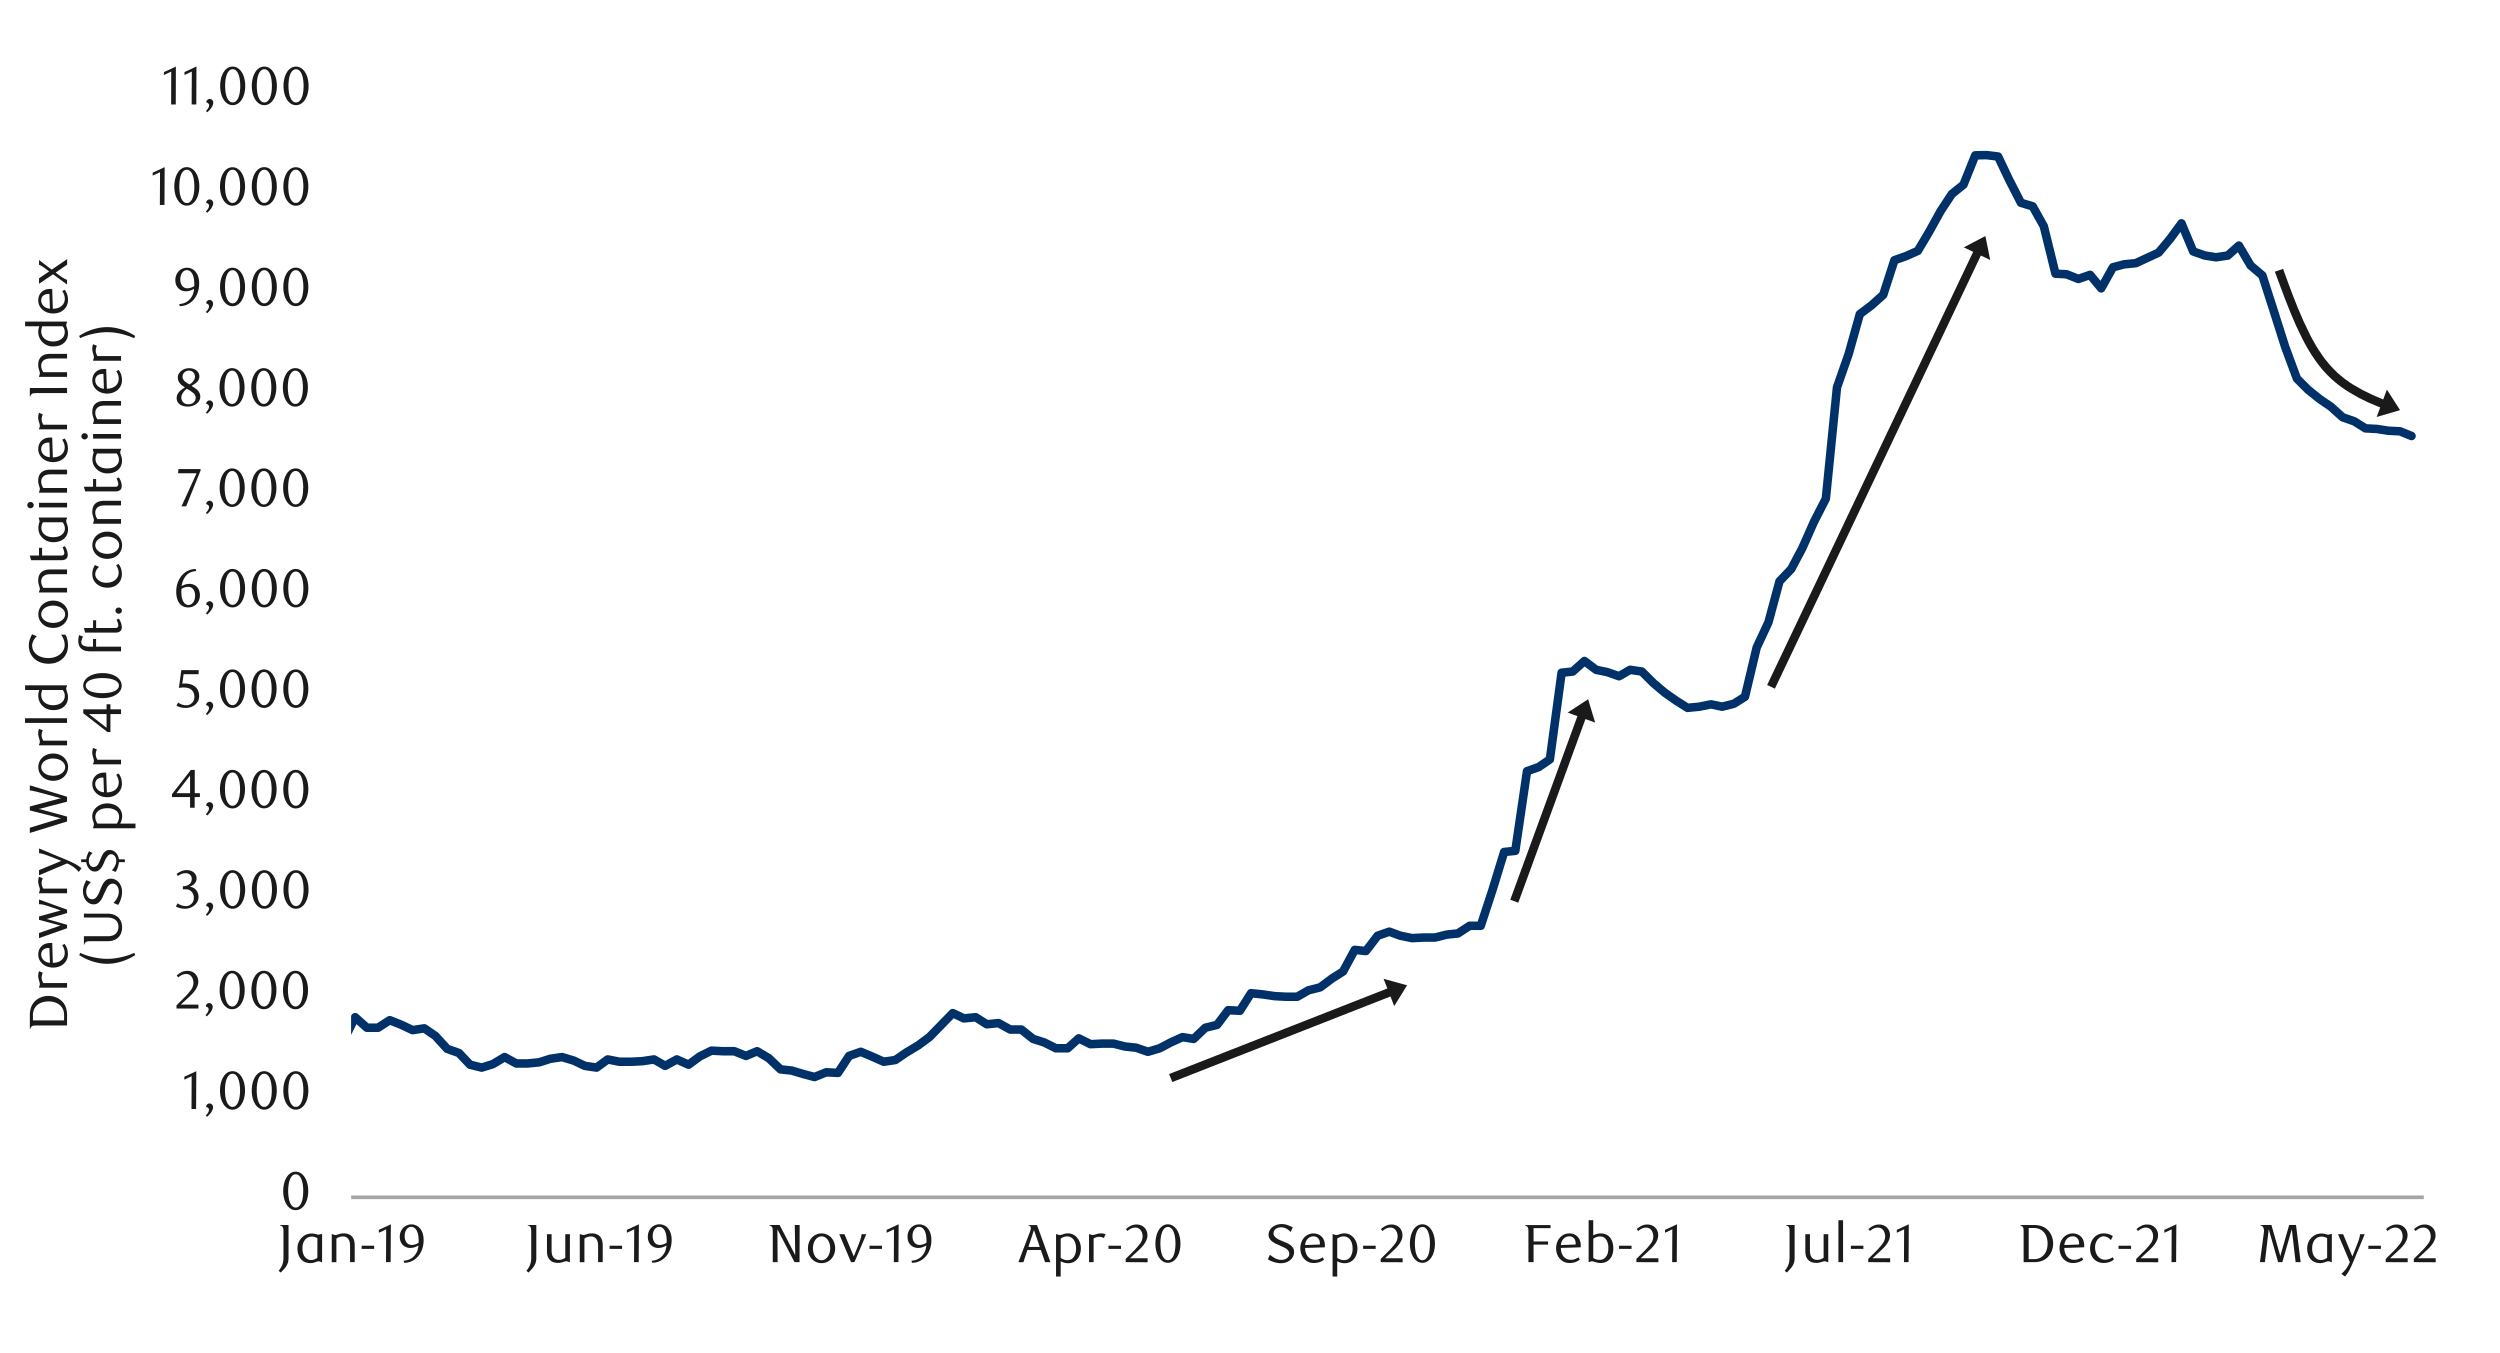 <svg id="Layer_1" data-name="Layer 1" xmlns="http://www.w3.org/2000/svg" xmlns:xlink="http://www.w3.org/1999/xlink" width="1460" height="790" viewBox="0 0 1460 790"><defs><style>.cls-1,.cls-2,.cls-4{fill:none;}.cls-2{stroke:#a6a6a6;stroke-width:2.14px;}.cls-2,.cls-4{stroke-linejoin:round;}.cls-3{clip-path:url(#clip-path);}.cls-4{stroke:#003168;stroke-linecap:round;stroke-width:4.99px;}.cls-5{clip-path:url(#clip-path-2);}.cls-6{fill:#1a1a1a;}</style><clipPath id="clip-path"><rect class="cls-1" x="205.03" y="53.78" width="1212.32" height="647.39"/></clipPath><clipPath id="clip-path-2"><rect class="cls-1" x="9.38" y="38.5" width="1441.25" height="713.01"/></clipPath></defs><line class="cls-2" x1="205.09" y1="699.22" x2="1415.49" y2="699.22"/><g class="cls-3"><polyline class="cls-4" points="-778.7 658.05 -771.88 659.77 -765.39 660.16 -758.54 649.5 -751.68 648.46 -745.2 650.18 -738.35 657.03 -731.86 654.27 -725.01 632.73 -718.15 635.12 -711.67 638.2 -704.82 644.37 -698.3 627.25 -691.48 632.05 -684.63 639.92 -678.14 645.05 -671.29 628.61 -664.77 617.33 -657.95 622.12 -651.1 628.27 -644.58 629.99 -637.76 618.71 -631.24 625.87 -624.39 629.31 -617.57 635.12 -611.05 620.06 -604.23 617.67 -597.71 614.93 -590.86 616.65 -584.03 619.05 -577.52 626.92 -570.67 626.21 -564.18 621.08 -557.33 621.78 -550.51 611.52 -543.99 612.53 -537.14 614.93 -530.65 619.05 -523.8 617.67 -516.95 616.65 -510.46 617.67 -503.61 610.82 -496.79 611.18 -490.27 595.42 -483.42 597.14 -476.93 593.73 -470.08 595.42 -463.23 597.14 -456.74 598.52 -449.89 607.06 -443.4 611.52 -436.55 611.52 -429.7 612.53 -423.21 617.67 -416.36 620.06 -409.86 619.05 -403.02 609.8 -396.17 613.92 -389.67 614.25 -382.83 615.61 -376.32 604.67 -369.48 607.74 -362.64 611.18 -356.14 611.18 -349.3 613.21 -342.79 612.87 -335.95 613.21 -329.11 617.67 -322.6 618.34 -316.79 608.45 -309.94 610.14 -303.44 615.95 -296.6 616.65 -289.76 606.05 -283.25 607.4 -276.41 607.74 -269.91 608.78 -263.07 611.18 -256.22 615.27 -249.72 616.99 -242.88 618.01 -236.38 622.12 -229.53 623.48 -222.69 624.18 -216.19 627.59 -209.34 628.27 -202.84 610.14 -196 618.71 -189.16 626.92 -182.66 628.27 -175.81 632.05 -169.31 631.37 -161.44 632.73 -154.94 628.98 -148.1 628.27 -141.25 616.65 -134.75 616.65 -127.91 614.59 -121.41 613.21 -114.56 609.12 -107.72 610.48 -101.22 610.82 -94.37 611.52 -87.87 613.21 -81.03 618.71 -74.19 621.08 -67.69 624.52 -60.84 630.33 -54 627.59 -47.5 629.31 -40.65 629.99 -34.15 631.37 -27.31 616.31 -20.46 618.01 -13.96 619.05 -7.12 620.06 -0.62 618.01 6.22 615.61 13.07 616.31 19.57 617.67 26.41 618.34 32.92 613.21 39.76 614.93 46.6 611.86 53.1 611.52 59.95 599.53 66.45 599.87 73.29 596.12 80.14 596.46 86.64 596.46 93.48 595.08 99.98 596.46 106.83 598.18 113.67 598.18 120.17 601.25 127.01 603.31 133.51 601.59 140.36 601.59 147.2 628.27 153.71 593.73 160.56 602.95 167.04 598.18 173.9 599.2 180.75 602.95 187.24 603.99 194.09 603.65 200.91 607.06 207.43 594.06 214.28 600.21 220.76 600.21 227.62 595.78 234.47 598.52 240.96 601.59 247.81 600.55 254.29 605 261.15 612.53 268 614.93 274.49 621.78 281.34 623.48 287.82 621.45 294.68 617.33 301.53 621.08 308.01 621.08 314.87 620.4 321.38 618.34 328.21 617.33 335.06 619.39 341.55 622.46 348.4 623.48 354.91 618.71 361.74 620.06 368.59 620.06 375.1 619.73 381.93 618.71 388.44 622.46 395.27 618.71 402.12 621.78 408.63 616.99 415.46 613.58 422.31 613.92 428.82 613.92 435.65 616.65 442.16 613.92 448.99 618.01 455.84 624.52 462.35 625.2 469.18 627.25 475.69 628.98 482.55 626.21 489.37 626.58 495.88 616.65 502.71 614.25 509.22 616.99 516.08 620.06 522.9 619.05 529.41 614.59 536.27 610.48 542.75 605.68 556.43 591.67 562.94 594.74 569.8 594.06 576.28 598.18 583.13 597.48 589.99 601.25 596.47 601.25 603.33 606.73 609.81 608.78 616.66 612.2 623.52 612.2 630 606.39 636.86 609.8 643.71 609.46 650.19 609.46 657.05 611.18 663.53 611.86 670.38 614.25 677.24 612.2 683.72 608.78 690.58 605.68 697.09 606.73 703.91 600.21 710.77 598.52 717.25 589.95 724.11 590.28 730.62 580.02 737.45 580.73 744.3 581.74 750.81 582.08 757.64 582.08 764.15 578.33 770.98 576.61 777.83 571.48 784.34 567.36 791.17 554.73 797.68 555.4 804.53 546.49 811.36 544.09 817.87 546.49 824.7 547.87 831.21 547.53 838.06 547.53 844.89 545.81 851.4 545.14 858.25 540.68 864.74 540.68 871.59 519.81 878.42 497.56 884.93 496.89 891.78 450.36 898.61 447.96 905.12 443.5 911.98 392.86 918.46 392.18 925.31 386.03 932.14 391.17 938.65 392.52 945.5 394.92 951.99 391.17 958.84 392.18 965.7 399.03 972.18 404.5 979.03 409.3 985.52 413.39 992.37 412.71 999.23 411.33 1005.71 412.71 1012.56 410.99 1019.05 406.9 1025.9 378.14 1032.76 363.44 1039.24 339.47 1046.09 332.31 1052.61 319.99 1059.43 304.59 1066.29 291.22 1072.8 226.22 1079.62 206.71 1086.14 183.44 1092.96 178.31 1099.82 172.16 1106.33 151.97 1113.15 149.57 1120.01 146.5 1126.52 135.56 1133.35 123.24 1139.86 113.31 1146.68 107.84 1153.54 90.72 1160.05 90.58 1166.87 91.4 1173.39 105.1 1180.24 118.44 1187.07 120.5 1193.58 132.12 1200.4 159.84 1206.92 160.18 1213.77 162.91 1220.6 160.52 1227.11 168.38 1233.96 156.09 1240.45 154.37 1247.3 153.69 1260.64 147.52 1267.49 139.31 1273.98 130.43 1280.83 146.84 1287.68 149.24 1294.17 150.25 1301.02 149.24 1307.51 143.43 1314.36 155.05 1321.21 160.85 1327.7 181.05 1334.55 202.62 1341.4 221.09 1347.89 227.6 1354.74 233.08 1361.23 237.5 1368.08 243.68 1374.93 246.08 1381.42 250.16 1388.27 250.53 1394.76 251.55 1401.61 251.88 1408.32 254.62"/></g><g class="cls-5"><path class="cls-6" d="M180,695.54a17.2,17.2,0,0,1-.55,4.51,12.13,12.13,0,0,1-1.54,3.55,7.4,7.4,0,0,1-2.32,2.31,5.48,5.48,0,0,1-2.94.82,5.34,5.34,0,0,1-2.89-.83,7.68,7.68,0,0,1-2.29-2.32,11.87,11.87,0,0,1-1.52-3.53,17.05,17.05,0,0,1-.55-4.47,17.54,17.54,0,0,1,.55-4.54,12.68,12.68,0,0,1,1.5-3.59,7.39,7.39,0,0,1,2.3-2.35,5.33,5.33,0,0,1,2.9-.84,5.41,5.41,0,0,1,2.94.84,7.66,7.66,0,0,1,2.32,2.35,12.26,12.26,0,0,1,1.54,3.57A17.44,17.44,0,0,1,180,695.54Zm-2.9.05a24.8,24.8,0,0,0-.28-3.87,14.14,14.14,0,0,0-.83-3.11,5.79,5.79,0,0,0-1.37-2.07,2.8,2.8,0,0,0-1.92-.74,2.77,2.77,0,0,0-1.92.74,5.75,5.75,0,0,0-1.37,2.05,12.85,12.85,0,0,0-.83,3.08,25.77,25.77,0,0,0,0,7.71,12.34,12.34,0,0,0,.85,3.09,5.63,5.63,0,0,0,1.38,2,2.8,2.8,0,0,0,3.79,0,5.52,5.52,0,0,0,1.39-2,13.76,13.76,0,0,0,.83-3.07A23.84,23.84,0,0,0,177.06,695.59Z"/></g><g class="cls-5"><path class="cls-6" d="M111.84,647.67l.09-19.16-4.28,2v-1.7l7-3.24-.13,22.06Z"/><path class="cls-6" d="M120.18,651.42a6.4,6.4,0,0,0,1.33-1.66,3.41,3.41,0,0,0,.52-1.65,1.44,1.44,0,0,0-.41-1,2.06,2.06,0,0,0-1.16-.61l-.09-.26a2,2,0,0,1,.69-1.32,2,2,0,0,1,1.32-.5,2.14,2.14,0,0,1,2.05,2.23,3.8,3.8,0,0,1-.32,1.48,8.52,8.52,0,0,1-.8,1.48,12.05,12.05,0,0,1-1.12,1.4,14.1,14.1,0,0,1-1.26,1.21Z"/><path class="cls-6" d="M143.09,636.86a17.69,17.69,0,0,1-.55,4.51,12.07,12.07,0,0,1-1.54,3.54,7.54,7.54,0,0,1-2.32,2.32,5.48,5.48,0,0,1-2.94.82,5.27,5.27,0,0,1-2.89-.84,7.53,7.53,0,0,1-2.29-2.31,12.26,12.26,0,0,1-1.53-3.53,17.58,17.58,0,0,1-.54-4.48,18.06,18.06,0,0,1,.54-4.54,12.93,12.93,0,0,1,1.51-3.59,7.23,7.23,0,0,1,2.29-2.34,5.51,5.51,0,0,1,5.85,0,7.51,7.51,0,0,1,2.32,2.34,12.32,12.32,0,0,1,1.54,3.58A17.83,17.83,0,0,1,143.09,636.86Zm-2.9,0a24.61,24.61,0,0,0-.28-3.87,14.08,14.08,0,0,0-.83-3.12,5.75,5.75,0,0,0-1.37-2.06,2.8,2.8,0,0,0-1.92-.74,2.77,2.77,0,0,0-1.92.74,5.66,5.66,0,0,0-1.37,2,13.31,13.31,0,0,0-.84,3.08,26.68,26.68,0,0,0,0,7.71,13.25,13.25,0,0,0,.85,3.09,5.77,5.77,0,0,0,1.39,2,2.73,2.73,0,0,0,1.89.74,2.81,2.81,0,0,0,1.9-.74,5.52,5.52,0,0,0,1.39-2,13.91,13.91,0,0,0,.83-3.07A24,24,0,0,0,140.19,636.91Z"/><path class="cls-6" d="M161.62,636.86a17.26,17.26,0,0,1-.55,4.51,11.8,11.8,0,0,1-1.53,3.54,7.57,7.57,0,0,1-2.33,2.32,5.47,5.47,0,0,1-2.93.82,5.27,5.27,0,0,1-2.89-.84,7.56,7.56,0,0,1-2.3-2.31,12.54,12.54,0,0,1-1.52-3.53,17.13,17.13,0,0,1-.55-4.48,17.6,17.6,0,0,1,.55-4.54,12.93,12.93,0,0,1,1.51-3.59,7.23,7.23,0,0,1,2.29-2.34,5.5,5.5,0,0,1,5.84,0,7.54,7.54,0,0,1,2.33,2.34,12.05,12.05,0,0,1,1.53,3.58A17.39,17.39,0,0,1,161.62,636.86Zm-2.89,0a25.88,25.88,0,0,0-.28-3.87,13.54,13.54,0,0,0-.84-3.12,5.62,5.62,0,0,0-1.37-2.06,2.77,2.77,0,0,0-1.92-.74,2.8,2.8,0,0,0-1.92.74,5.79,5.79,0,0,0-1.37,2,13.85,13.85,0,0,0-.83,3.08,26.68,26.68,0,0,0,0,7.71,12.78,12.78,0,0,0,.85,3.09,5.89,5.89,0,0,0,1.38,2,2.76,2.76,0,0,0,1.89.74,2.81,2.81,0,0,0,1.91-.74,5.63,5.63,0,0,0,1.38-2,13.36,13.36,0,0,0,.84-3.07A25.25,25.25,0,0,0,158.73,636.91Z"/><path class="cls-6" d="M180.07,636.86a17.69,17.69,0,0,1-.55,4.51,12.07,12.07,0,0,1-1.54,3.54,7.57,7.57,0,0,1-2.33,2.32,5.47,5.47,0,0,1-2.93.82,5.27,5.27,0,0,1-2.89-.84,7.43,7.43,0,0,1-2.29-2.31,12.26,12.26,0,0,1-1.53-3.53,17.57,17.57,0,0,1-.55-4.48,18,18,0,0,1,.55-4.54,12.93,12.93,0,0,1,1.51-3.59,7.23,7.23,0,0,1,2.29-2.34,5.5,5.5,0,0,1,5.84,0,7.54,7.54,0,0,1,2.33,2.34,12.32,12.32,0,0,1,1.54,3.58A17.83,17.83,0,0,1,180.07,636.86Zm-2.9,0a24.61,24.61,0,0,0-.28-3.87,13.54,13.54,0,0,0-.84-3.12,5.5,5.5,0,0,0-1.37-2.06,2.77,2.77,0,0,0-1.92-.74,2.8,2.8,0,0,0-1.92.74,5.65,5.65,0,0,0-1.36,2,13.31,13.31,0,0,0-.84,3.08,26.68,26.68,0,0,0,0,7.71,12.78,12.78,0,0,0,.85,3.09,5.77,5.77,0,0,0,1.39,2,2.72,2.72,0,0,0,1.88.74,2.81,2.81,0,0,0,1.91-.74,5.51,5.51,0,0,0,1.38-2,13.36,13.36,0,0,0,.84-3.07A24,24,0,0,0,177.17,636.91Z"/></g><g class="cls-5"><path class="cls-6" d="M103.08,589v-1.89l4.16-4.13a40.34,40.34,0,0,0,4.17-4.7,7.16,7.16,0,0,0,1.55-4.2,6.94,6.94,0,0,0-.3-2.09,5.33,5.33,0,0,0-.83-1.67,3.75,3.75,0,0,0-1.31-1.1,3.66,3.66,0,0,0-1.74-.4,6,6,0,0,0-2.55.55,7.85,7.85,0,0,0-2.11,1.47l-.91-1.14a12.42,12.42,0,0,1,3-2.05,7.78,7.78,0,0,1,3.33-.68,6.56,6.56,0,0,1,2.43.45,6.11,6.11,0,0,1,2,1.29,6.19,6.19,0,0,1,1.34,2,6.48,6.48,0,0,1,.49,2.53,7.14,7.14,0,0,1-.55,2.75,12.53,12.53,0,0,1-1.36,2.43,16.64,16.64,0,0,1-1.7,2.06q-.9.93-1.62,1.59l-5,4.62h10.32V589Z"/><path class="cls-6" d="M120,592.76a6.23,6.23,0,0,0,1.34-1.65,3.44,3.44,0,0,0,.52-1.65,1.53,1.53,0,0,0-.41-1,2.06,2.06,0,0,0-1.16-.61l-.1-.25a2,2,0,0,1,.69-1.32,2,2,0,0,1,1.33-.51,2.14,2.14,0,0,1,2,2.24,3.86,3.86,0,0,1-.31,1.48,8.64,8.64,0,0,1-.81,1.48,11.73,11.73,0,0,1-1.11,1.4,15.67,15.67,0,0,1-1.26,1.21Z"/><path class="cls-6" d="M142.89,578.21a17.18,17.18,0,0,1-.55,4.5,11.87,11.87,0,0,1-1.54,3.55,7.4,7.4,0,0,1-2.32,2.31,5.48,5.48,0,0,1-2.94.82,5.31,5.31,0,0,1-2.88-.83,7.71,7.71,0,0,1-2.3-2.32,12.13,12.13,0,0,1-1.52-3.53,17.05,17.05,0,0,1-.55-4.47,17.54,17.54,0,0,1,.55-4.54,12.68,12.68,0,0,1,1.51-3.59,7.36,7.36,0,0,1,2.29-2.35,5.35,5.35,0,0,1,2.9-.84,5.41,5.41,0,0,1,2.94.84,7.66,7.66,0,0,1,2.32,2.35,12,12,0,0,1,1.54,3.57A17.47,17.47,0,0,1,142.89,578.21Zm-2.89,0a24.75,24.75,0,0,0-.29-3.87,13.11,13.11,0,0,0-.83-3.11,5.66,5.66,0,0,0-1.37-2.07,2.86,2.86,0,0,0-3.84,0,5.88,5.88,0,0,0-1.37,2,13.85,13.85,0,0,0-.83,3.08,26.68,26.68,0,0,0,0,7.71,12.78,12.78,0,0,0,.85,3.09,5.89,5.89,0,0,0,1.38,2,2.72,2.72,0,0,0,1.89.74,2.78,2.78,0,0,0,1.91-.74,5.63,5.63,0,0,0,1.38-2,12.76,12.76,0,0,0,.83-3.07A23.79,23.79,0,0,0,140,578.25Z"/><path class="cls-6" d="M161.43,578.21a17.18,17.18,0,0,1-.55,4.5,12.13,12.13,0,0,1-1.54,3.55,7.4,7.4,0,0,1-2.32,2.31,5.48,5.48,0,0,1-2.94.82,5.34,5.34,0,0,1-2.89-.83,7.68,7.68,0,0,1-2.29-2.32,11.87,11.87,0,0,1-1.52-3.53,17.05,17.05,0,0,1-.55-4.47,17.54,17.54,0,0,1,.55-4.54,12.39,12.39,0,0,1,1.5-3.59,7.39,7.39,0,0,1,2.3-2.35,5.33,5.33,0,0,1,2.9-.84,5.41,5.41,0,0,1,2.94.84,7.66,7.66,0,0,1,2.32,2.35,12.26,12.26,0,0,1,1.54,3.57A17.47,17.47,0,0,1,161.43,578.21Zm-2.9,0a24.8,24.8,0,0,0-.28-3.87,14.14,14.14,0,0,0-.83-3.11,5.79,5.79,0,0,0-1.37-2.07,2.8,2.8,0,0,0-1.92-.74,2.77,2.77,0,0,0-1.92.74,5.75,5.75,0,0,0-1.37,2,13.31,13.31,0,0,0-.84,3.08,26.68,26.68,0,0,0,0,7.71,13.25,13.25,0,0,0,.85,3.09,5.77,5.77,0,0,0,1.39,2,2.68,2.68,0,0,0,1.89.74,2.74,2.74,0,0,0,1.9-.74,5.52,5.52,0,0,0,1.39-2,13.76,13.76,0,0,0,.83-3.07A23.84,23.84,0,0,0,158.53,578.25Z"/><path class="cls-6" d="M179.87,578.21a17.18,17.18,0,0,1-.55,4.5,12.13,12.13,0,0,1-1.54,3.55,7.4,7.4,0,0,1-2.32,2.31,5.48,5.48,0,0,1-2.94.82,5.34,5.34,0,0,1-2.89-.83,7.68,7.68,0,0,1-2.29-2.32,11.87,11.87,0,0,1-1.52-3.53,17.05,17.05,0,0,1-.55-4.47,17.54,17.54,0,0,1,.55-4.54,12.68,12.68,0,0,1,1.5-3.59,7.39,7.39,0,0,1,2.3-2.35,5.33,5.33,0,0,1,2.9-.84,5.41,5.41,0,0,1,2.94.84,7.66,7.66,0,0,1,2.32,2.35,12.26,12.26,0,0,1,1.54,3.57A17.47,17.47,0,0,1,179.87,578.21Zm-2.9,0a24.8,24.8,0,0,0-.28-3.87,14.14,14.14,0,0,0-.83-3.11,5.79,5.79,0,0,0-1.37-2.07,2.8,2.8,0,0,0-1.92-.74,2.77,2.77,0,0,0-1.92.74,5.75,5.75,0,0,0-1.37,2,12.85,12.85,0,0,0-.83,3.08,25.77,25.77,0,0,0,0,7.71,12.34,12.34,0,0,0,.85,3.09,5.63,5.63,0,0,0,1.38,2,2.8,2.8,0,0,0,3.79,0,5.52,5.52,0,0,0,1.39-2,13.76,13.76,0,0,0,.83-3.07A23.84,23.84,0,0,0,177,578.25Z"/></g><g class="cls-5"><path class="cls-6" d="M110.77,517.87a5.61,5.61,0,0,1,2.11.59,5.08,5.08,0,0,1,1.62,1.29,5.9,5.9,0,0,1,1.06,1.84,6.67,6.67,0,0,1,.38,2.27,5.68,5.68,0,0,1-.66,2.7,7.42,7.42,0,0,1-1.77,2.18,8.41,8.41,0,0,1-2.55,1.45,8.77,8.77,0,0,1-3,.52,12,12,0,0,1-2.48-.27,10,10,0,0,1-2.76-1.09l1-1.8a8.36,8.36,0,0,0,4.92,1.61,4.3,4.3,0,0,0,1.7-.34,5,5,0,0,0,1.47-1,4.45,4.45,0,0,0,1-1.48,4.67,4.67,0,0,0,.38-1.94,5.75,5.75,0,0,0-.37-2.16,4.48,4.48,0,0,0-1-1.56,4,4,0,0,0-1.5-1,5.4,5.4,0,0,0-1.85-.31h-1.67v-1.77a6.31,6.31,0,0,0,3.72-1.16,3.8,3.8,0,0,0,1.45-3.22,3,3,0,0,0-1-2.37,3.6,3.6,0,0,0-2.48-.91,6.74,6.74,0,0,0-2.33.39,10.61,10.61,0,0,0-2.27,1.22l-.76-1.2a14.75,14.75,0,0,1,2.87-1.61,7.87,7.87,0,0,1,3-.6,7.29,7.29,0,0,1,2.35.36,5.9,5.9,0,0,1,1.82,1,4.59,4.59,0,0,1,1.32,5.17,5,5,0,0,1-2.12,2.38A9.45,9.45,0,0,1,110.77,517.87Z"/><path class="cls-6" d="M120.23,534.08a6.43,6.43,0,0,0,1.34-1.65,3.59,3.59,0,0,0,.52-1.66,1.49,1.49,0,0,0-.41-1,2.1,2.1,0,0,0-1.17-.62l-.09-.25a2,2,0,0,1,.69-1.33,2,2,0,0,1,1.32-.5,2.12,2.12,0,0,1,2,2.24,3.82,3.82,0,0,1-.31,1.48,8.52,8.52,0,0,1-.8,1.48,11.35,11.35,0,0,1-1.12,1.41c-.43.45-.85.85-1.27,1.21Z"/><path class="cls-6" d="M143.16,519.5a17.24,17.24,0,0,1-.56,4.51,11.94,11.94,0,0,1-1.54,3.56,7.57,7.57,0,0,1-2.33,2.32,5.57,5.57,0,0,1-2.94.82,5.27,5.27,0,0,1-2.89-.84,7.71,7.71,0,0,1-2.3-2.32,12.21,12.21,0,0,1-1.53-3.54,17.57,17.57,0,0,1-.55-4.48,18.13,18.13,0,0,1,.55-4.55,12.88,12.88,0,0,1,1.51-3.6,7.29,7.29,0,0,1,2.3-2.35,5.51,5.51,0,0,1,5.85,0,7.57,7.57,0,0,1,2.33,2.35A12.06,12.06,0,0,1,142.6,515,17.48,17.48,0,0,1,143.16,519.5Zm-2.91,0a24.93,24.93,0,0,0-.28-3.88,13.68,13.68,0,0,0-.84-3.12,5.5,5.5,0,0,0-1.37-2.06,2.86,2.86,0,0,0-3.84,0,5.59,5.59,0,0,0-1.38,2,13.28,13.28,0,0,0-.83,3.09,25.83,25.83,0,0,0,0,7.72,12.78,12.78,0,0,0,.85,3.09,5.87,5.87,0,0,0,1.39,2.06,2.73,2.73,0,0,0,1.89.74,2.83,2.83,0,0,0,1.91-.74,5.6,5.6,0,0,0,1.38-2.06,13.22,13.22,0,0,0,.84-3.07A24.05,24.05,0,0,0,140.25,519.54Z"/><path class="cls-6" d="M161.73,519.5a17.26,17.26,0,0,1-.55,4.51,12.2,12.2,0,0,1-1.54,3.56,7.57,7.57,0,0,1-2.33,2.32,5.57,5.57,0,0,1-2.94.82,5.3,5.3,0,0,1-2.9-.84,7.83,7.83,0,0,1-2.3-2.32,12.2,12.2,0,0,1-1.52-3.54,17.13,17.13,0,0,1-.55-4.48,17.68,17.68,0,0,1,.55-4.55,12.88,12.88,0,0,1,1.51-3.6,7.19,7.19,0,0,1,2.3-2.35,5.51,5.51,0,0,1,5.85,0,7.57,7.57,0,0,1,2.33,2.35,12.32,12.32,0,0,1,1.54,3.58A17.49,17.49,0,0,1,161.73,519.5Zm-2.9,0a24.93,24.93,0,0,0-.28-3.88,13.68,13.68,0,0,0-.84-3.12,5.62,5.62,0,0,0-1.37-2.06,2.87,2.87,0,0,0-3.85,0,5.58,5.58,0,0,0-1.37,2,13.27,13.27,0,0,0-.84,3.09,26.75,26.75,0,0,0,0,7.72,13.25,13.25,0,0,0,.85,3.09,6,6,0,0,0,1.39,2.06,2.81,2.81,0,0,0,3.8,0,5.61,5.61,0,0,0,1.39-2.06,13.22,13.22,0,0,0,.84-3.07A24.05,24.05,0,0,0,158.83,519.54Z"/><path class="cls-6" d="M180.18,519.5a17.26,17.26,0,0,1-.55,4.51,12.2,12.2,0,0,1-1.54,3.56,7.57,7.57,0,0,1-2.33,2.32,5.57,5.57,0,0,1-2.94.82,5.3,5.3,0,0,1-2.9-.84,7.83,7.83,0,0,1-2.3-2.32A12.2,12.2,0,0,1,166.1,524a17.13,17.13,0,0,1-.55-4.48,17.68,17.68,0,0,1,.55-4.55,12.88,12.88,0,0,1,1.51-3.6,7.19,7.19,0,0,1,2.3-2.35,5.51,5.51,0,0,1,5.85,0,7.57,7.57,0,0,1,2.33,2.35,12.32,12.32,0,0,1,1.54,3.58A17.49,17.49,0,0,1,180.18,519.5Zm-2.9,0a24.93,24.93,0,0,0-.28-3.88,13.68,13.68,0,0,0-.84-3.12,5.62,5.62,0,0,0-1.37-2.06,2.87,2.87,0,0,0-3.85,0,5.58,5.58,0,0,0-1.37,2,13.27,13.27,0,0,0-.84,3.09,26.75,26.75,0,0,0,0,7.72,13.25,13.25,0,0,0,.85,3.09,6,6,0,0,0,1.39,2.06,2.81,2.81,0,0,0,3.8,0,5.61,5.61,0,0,0,1.39-2.06,13.22,13.22,0,0,0,.84-3.07A24.05,24.05,0,0,0,177.28,519.54Z"/></g><g class="cls-5"><path class="cls-6" d="M113.69,465.5v6.2H111v-6.2H100.44v-1.7l11-14.16h2.3v13.6h3v2.26ZM111,452.92l-8,10.32h8Z"/><path class="cls-6" d="M120.21,475.45a6.35,6.35,0,0,0,1.33-1.65,3.44,3.44,0,0,0,.52-1.66,1.48,1.48,0,0,0-.41-1,2.06,2.06,0,0,0-1.16-.61l-.09-.25a2,2,0,0,1,.69-1.33,2,2,0,0,1,1.32-.5,2.06,2.06,0,0,1,1.38.58,2.1,2.1,0,0,1,.67,1.66,3.79,3.79,0,0,1-.32,1.47,8.52,8.52,0,0,1-.8,1.48,11.26,11.26,0,0,1-1.12,1.4,15.86,15.86,0,0,1-1.26,1.22Z"/><path class="cls-6" d="M143.09,460.89a17.69,17.69,0,0,1-.55,4.51A12.13,12.13,0,0,1,141,469a7.64,7.64,0,0,1-2.33,2.31,5.47,5.47,0,0,1-2.93.82,5.34,5.34,0,0,1-2.89-.83,7.68,7.68,0,0,1-2.29-2.32A12.14,12.14,0,0,1,129,465.4a17.57,17.57,0,0,1-.55-4.48,18,18,0,0,1,.55-4.53,12.88,12.88,0,0,1,1.51-3.6,7.33,7.33,0,0,1,2.29-2.34,5.5,5.5,0,0,1,5.84,0,7.65,7.65,0,0,1,2.33,2.34,12.32,12.32,0,0,1,1.54,3.58A17.83,17.83,0,0,1,143.09,460.89Zm-2.9.05a24.7,24.7,0,0,0-.28-3.87,13.54,13.54,0,0,0-.84-3.12,5.5,5.5,0,0,0-1.37-2.06,2.85,2.85,0,0,0-3.83,0,5.54,5.54,0,0,0-1.37,2.05,13.31,13.31,0,0,0-.84,3.08,26.68,26.68,0,0,0,0,7.71,12.78,12.78,0,0,0,.85,3.09,5.77,5.77,0,0,0,1.39,2,2.68,2.68,0,0,0,1.89.74,2.76,2.76,0,0,0,1.9-.74,5.51,5.51,0,0,0,1.38-2,13.36,13.36,0,0,0,.84-3.07A24,24,0,0,0,140.19,460.94Z"/><path class="cls-6" d="M161.53,460.89a17.69,17.69,0,0,1-.55,4.51,12.13,12.13,0,0,1-1.54,3.55,7.73,7.73,0,0,1-2.32,2.31,5.5,5.5,0,0,1-2.94.82,5.34,5.34,0,0,1-2.89-.83,7.68,7.68,0,0,1-2.29-2.32,12.14,12.14,0,0,1-1.53-3.53,17.57,17.57,0,0,1-.55-4.48,18,18,0,0,1,.55-4.53,12.88,12.88,0,0,1,1.51-3.6,7.33,7.33,0,0,1,2.29-2.34,5.36,5.36,0,0,1,2.91-.84,5.44,5.44,0,0,1,2.94.84,7.73,7.73,0,0,1,2.32,2.34,12.32,12.32,0,0,1,1.54,3.58A17.83,17.83,0,0,1,161.53,460.89Zm-2.9.05a24.7,24.7,0,0,0-.28-3.87,13.54,13.54,0,0,0-.84-3.12,5.61,5.61,0,0,0-1.36-2.06,2.8,2.8,0,0,0-1.92-.74,2.77,2.77,0,0,0-1.92.74,5.54,5.54,0,0,0-1.37,2.05,13.31,13.31,0,0,0-.84,3.08,26.68,26.68,0,0,0,0,7.71,13.25,13.25,0,0,0,.85,3.09,5.77,5.77,0,0,0,1.39,2,2.68,2.68,0,0,0,1.89.74,2.76,2.76,0,0,0,1.9-.74,5.39,5.39,0,0,0,1.38-2,13.36,13.36,0,0,0,.84-3.07A24,24,0,0,0,158.63,460.94Z"/><path class="cls-6" d="M180.06,460.89a17.26,17.26,0,0,1-.55,4.51A12.12,12.12,0,0,1,178,469a7.64,7.64,0,0,1-2.33,2.31,5.48,5.48,0,0,1-2.94.82,5.34,5.34,0,0,1-2.88-.83,7.71,7.71,0,0,1-2.3-2.32A12.13,12.13,0,0,1,166,465.4a17.13,17.13,0,0,1-.55-4.48,17.52,17.52,0,0,1,.55-4.53,12.88,12.88,0,0,1,1.51-3.6,7.33,7.33,0,0,1,2.29-2.34,5.35,5.35,0,0,1,2.9-.84,5.41,5.41,0,0,1,2.94.84,7.65,7.65,0,0,1,2.33,2.34,12.32,12.32,0,0,1,1.53,3.58A17.39,17.39,0,0,1,180.06,460.89Zm-2.89.05a24.66,24.66,0,0,0-.29-3.87,13.07,13.07,0,0,0-.83-3.12,5.62,5.62,0,0,0-1.37-2.06,2.77,2.77,0,0,0-1.92-.74,2.8,2.8,0,0,0-1.92.74,5.79,5.79,0,0,0-1.37,2.05,13.85,13.85,0,0,0-.83,3.08,26.68,26.68,0,0,0,0,7.71,12.78,12.78,0,0,0,.85,3.09,5.89,5.89,0,0,0,1.38,2,2.72,2.72,0,0,0,1.89.74,2.77,2.77,0,0,0,1.91-.74,5.63,5.63,0,0,0,1.38-2,12.89,12.89,0,0,0,.83-3.07A24,24,0,0,0,177.17,460.94Z"/></g><g class="cls-5"><path class="cls-6" d="M116,393.72h-8.75l-.82,5.51.69-.05h.7a10.85,10.85,0,0,1,4.14.69,7.18,7.18,0,0,1,2.61,1.76,6.24,6.24,0,0,1,1.35,2.38,8.8,8.8,0,0,1,.39,2.53,6.22,6.22,0,0,1-.64,2.85,6.78,6.78,0,0,1-1.73,2.17,8.12,8.12,0,0,1-2.52,1.39,9.44,9.44,0,0,1-3,.48,13,13,0,0,1-2.56-.26,10.87,10.87,0,0,1-2.82-1.09l1-1.79a8.26,8.26,0,0,0,4.88,1.6,4.38,4.38,0,0,0,1.68-.34,4.61,4.61,0,0,0,1.48-1,4.74,4.74,0,0,0,1.43-3.46,6.15,6.15,0,0,0-.56-2.79,4.74,4.74,0,0,0-1.47-1.71,5.49,5.49,0,0,0-2-.87,11.94,11.94,0,0,0-2.29-.23,11.32,11.32,0,0,0-1.43.08c-.47.05-.91.11-1.3.17l1.44-10.39H116Z"/><path class="cls-6" d="M120.21,416.79a6.19,6.19,0,0,0,1.33-1.65,3.44,3.44,0,0,0,.52-1.65,1.52,1.52,0,0,0-.4-1,2.19,2.19,0,0,0-1.17-.61l-.09-.25a1.91,1.91,0,0,1,.69-1.32,2,2,0,0,1,1.32-.51,2.07,2.07,0,0,1,1.38.59,2,2,0,0,1,.67,1.65,3.87,3.87,0,0,1-.32,1.48,9.31,9.31,0,0,1-.8,1.48,12.05,12.05,0,0,1-1.12,1.4,15.67,15.67,0,0,1-1.26,1.21Z"/><path class="cls-6" d="M143.09,402.24a17.61,17.61,0,0,1-.55,4.5,12.13,12.13,0,0,1-1.54,3.55,7.57,7.57,0,0,1-2.33,2.32,5.55,5.55,0,0,1-2.93.81,5.26,5.26,0,0,1-2.89-.83,7.68,7.68,0,0,1-2.29-2.32,12,12,0,0,1-1.53-3.53,17.43,17.43,0,0,1-.55-4.47,18,18,0,0,1,.55-4.54,12.81,12.81,0,0,1,1.51-3.59,7.36,7.36,0,0,1,2.29-2.35,5.5,5.5,0,0,1,5.84,0,7.68,7.68,0,0,1,2.33,2.35,12.38,12.38,0,0,1,1.54,3.57A17.91,17.91,0,0,1,143.09,402.24Zm-2.9,0a24.8,24.8,0,0,0-.28-3.87,13.59,13.59,0,0,0-.84-3.11,5.5,5.5,0,0,0-1.37-2.06,2.85,2.85,0,0,0-3.83,0,5.49,5.49,0,0,0-1.37,2,13.27,13.27,0,0,0-.84,3.09,26.68,26.68,0,0,0,0,7.71,12.82,12.82,0,0,0,.85,3.08,5.91,5.91,0,0,0,1.39,2,2.73,2.73,0,0,0,1.89.74,2.81,2.81,0,0,0,1.9-.74,5.64,5.64,0,0,0,1.38-2,13.22,13.22,0,0,0,.84-3.07A23.84,23.84,0,0,0,140.19,402.28Z"/><path class="cls-6" d="M161.53,402.24a17.61,17.61,0,0,1-.55,4.5,12.13,12.13,0,0,1-1.54,3.55,7.54,7.54,0,0,1-2.32,2.32,5.56,5.56,0,0,1-2.94.81,5.26,5.26,0,0,1-2.89-.83,7.68,7.68,0,0,1-2.29-2.32,12,12,0,0,1-1.53-3.53,17.44,17.44,0,0,1-.54-4.47,18.06,18.06,0,0,1,.54-4.54,12.81,12.81,0,0,1,1.51-3.59,7.29,7.29,0,0,1,2.3-2.35,5.33,5.33,0,0,1,2.9-.84,5.41,5.41,0,0,1,2.94.84,7.66,7.66,0,0,1,2.32,2.35,12.38,12.38,0,0,1,1.54,3.57A17.91,17.91,0,0,1,161.53,402.24Zm-2.9,0a24.8,24.8,0,0,0-.28-3.87,14.14,14.14,0,0,0-.83-3.11,5.75,5.75,0,0,0-1.37-2.06,2.76,2.76,0,0,0-1.92-.74,2.72,2.72,0,0,0-1.92.74,5.62,5.62,0,0,0-1.37,2,13.27,13.27,0,0,0-.84,3.09,26.68,26.68,0,0,0,0,7.71,13.3,13.3,0,0,0,.85,3.08,5.91,5.91,0,0,0,1.39,2,2.73,2.73,0,0,0,1.89.74,2.79,2.79,0,0,0,1.9-.74,5.65,5.65,0,0,0,1.39-2,13.76,13.76,0,0,0,.83-3.07A23.84,23.84,0,0,0,158.63,402.28Z"/><path class="cls-6" d="M180.06,402.24a17.18,17.18,0,0,1-.55,4.5,11.86,11.86,0,0,1-1.53,3.55,7.57,7.57,0,0,1-2.33,2.32,5.55,5.55,0,0,1-2.93.81,5.26,5.26,0,0,1-2.89-.83,7.71,7.71,0,0,1-2.3-2.32,12.29,12.29,0,0,1-1.52-3.53,17,17,0,0,1-.55-4.47,17.6,17.6,0,0,1,.55-4.54,12.81,12.81,0,0,1,1.51-3.59,7.36,7.36,0,0,1,2.29-2.35,5.5,5.5,0,0,1,5.84,0,7.68,7.68,0,0,1,2.33,2.35,12.1,12.1,0,0,1,1.53,3.57A17.47,17.47,0,0,1,180.06,402.24Zm-2.89,0a24.8,24.8,0,0,0-.28-3.87,13.59,13.59,0,0,0-.84-3.11,5.62,5.62,0,0,0-1.37-2.06,2.72,2.72,0,0,0-1.92-.74,2.76,2.76,0,0,0-1.92.74,5.74,5.74,0,0,0-1.37,2,13.8,13.8,0,0,0-.83,3.09,26.68,26.68,0,0,0,0,7.71,12.82,12.82,0,0,0,.85,3.08,5.91,5.91,0,0,0,1.39,2,2.72,2.72,0,0,0,1.88.74,2.81,2.81,0,0,0,1.91-.74,5.76,5.76,0,0,0,1.38-2,13.22,13.22,0,0,0,.84-3.07A23.84,23.84,0,0,0,177.17,402.28Z"/></g><g class="cls-5"><path class="cls-6" d="M114.63,333.53a9.27,9.27,0,0,0-2.91.57,8,8,0,0,0-2.06,1.13,6.68,6.68,0,0,0-1.39,1.43c-.35.52-.66,1-.91,1.46a12.9,12.9,0,0,0-1.32,4.16,9.92,9.92,0,0,1,2.41-1,8.82,8.82,0,0,1,2.25-.3,6.11,6.11,0,0,1,2.33.44,5.46,5.46,0,0,1,1.93,1.29,6,6,0,0,1,1.31,2.08,7.82,7.82,0,0,1,.47,2.8,7.56,7.56,0,0,1-.58,3.06,6.61,6.61,0,0,1-3.73,3.64,7.12,7.12,0,0,1-5.24-.06,5.88,5.88,0,0,1-2.22-1.67,8.33,8.33,0,0,1-1.49-2.88,13.78,13.78,0,0,1-.56-4.14,15.33,15.33,0,0,1,.89-5.29,13.18,13.18,0,0,1,2.4-4.18,11,11,0,0,1,3.59-2.76,10.14,10.14,0,0,1,4.45-1ZM106,343.88a8.93,8.93,0,0,0-.1.92c0,.31,0,.63,0,.94a17.06,17.06,0,0,0,.19,2.61,8.08,8.08,0,0,0,.53,2,5.41,5.41,0,0,0,1.47,2.23,3,3,0,0,0,1.95.73,3.07,3.07,0,0,0,1.46-.37,3.6,3.6,0,0,0,1.23-1.05,5.61,5.61,0,0,0,.87-1.67,6.73,6.73,0,0,0,.32-2.17,6.22,6.22,0,0,0-1.11-4,3.6,3.6,0,0,0-2.9-1.34A6.8,6.8,0,0,0,108,343,8.5,8.5,0,0,0,106,343.88Z"/><path class="cls-6" d="M120.23,358.11a6.23,6.23,0,0,0,1.34-1.65,3.44,3.44,0,0,0,.52-1.66,1.53,1.53,0,0,0-.41-1,2.06,2.06,0,0,0-1.16-.61l-.1-.25a2.06,2.06,0,0,1,2-1.83,2.06,2.06,0,0,1,1.38.58,2.1,2.1,0,0,1,.66,1.66,3.77,3.77,0,0,1-.31,1.47,8.52,8.52,0,0,1-.8,1.48,11.26,11.26,0,0,1-1.12,1.4A14.27,14.27,0,0,1,121,358.9Z"/><path class="cls-6" d="M143.11,343.55a17.26,17.26,0,0,1-.55,4.51,12.12,12.12,0,0,1-1.53,3.55,7.53,7.53,0,0,1-2.33,2.31,5.48,5.48,0,0,1-2.94.82,5.31,5.31,0,0,1-2.88-.83,7.71,7.71,0,0,1-2.3-2.32,12.13,12.13,0,0,1-1.52-3.53,17.13,17.13,0,0,1-.55-4.48,17.52,17.52,0,0,1,.55-4.53,12.88,12.88,0,0,1,1.51-3.6,7.33,7.33,0,0,1,2.29-2.34,5.35,5.35,0,0,1,2.9-.84,5.41,5.41,0,0,1,2.94.84,7.65,7.65,0,0,1,2.33,2.34,12.32,12.32,0,0,1,1.53,3.58A17.39,17.39,0,0,1,143.11,343.55Zm-2.89.05a24.75,24.75,0,0,0-.29-3.87,13.2,13.2,0,0,0-.83-3.12,5.71,5.71,0,0,0-1.37-2.06,2.77,2.77,0,0,0-1.92-.74,2.8,2.8,0,0,0-1.92.74,5.88,5.88,0,0,0-1.37,2.05,13.85,13.85,0,0,0-.83,3.08,26.68,26.68,0,0,0,0,7.71,12.78,12.78,0,0,0,.85,3.09,5.89,5.89,0,0,0,1.38,2,2.72,2.72,0,0,0,1.89.74,2.77,2.77,0,0,0,1.91-.74,5.63,5.63,0,0,0,1.38-2,12.89,12.89,0,0,0,.83-3.07A24,24,0,0,0,140.22,343.6Z"/><path class="cls-6" d="M161.65,343.55a17.26,17.26,0,0,1-.55,4.51,12.13,12.13,0,0,1-1.54,3.55,7.51,7.51,0,0,1-2.32,2.31,5.48,5.48,0,0,1-2.94.82,5.34,5.34,0,0,1-2.89-.83,7.68,7.68,0,0,1-2.29-2.32,11.87,11.87,0,0,1-1.52-3.53,17.13,17.13,0,0,1-.55-4.48,17.52,17.52,0,0,1,.55-4.53,12.58,12.58,0,0,1,1.5-3.6,7.35,7.35,0,0,1,2.3-2.34,5.33,5.33,0,0,1,2.9-.84,5.41,5.41,0,0,1,2.94.84,7.62,7.62,0,0,1,2.32,2.34A12.32,12.32,0,0,1,161.1,339,17.39,17.39,0,0,1,161.65,343.55Zm-2.9.05a24.8,24.8,0,0,0-.28-3.87,14.24,14.24,0,0,0-.83-3.12,5.84,5.84,0,0,0-1.37-2.06,2.8,2.8,0,0,0-1.92-.74,2.77,2.77,0,0,0-1.92.74,5.75,5.75,0,0,0-1.37,2.05,12.85,12.85,0,0,0-.83,3.08,25.77,25.77,0,0,0,0,7.71,12.34,12.34,0,0,0,.85,3.09,5.63,5.63,0,0,0,1.38,2,2.68,2.68,0,0,0,1.89.74,2.74,2.74,0,0,0,1.9-.74,5.52,5.52,0,0,0,1.39-2,13.91,13.91,0,0,0,.83-3.07A24,24,0,0,0,158.75,343.6Z"/><path class="cls-6" d="M180.06,343.55a17.26,17.26,0,0,1-.55,4.51,12.13,12.13,0,0,1-1.54,3.55,7.51,7.51,0,0,1-2.32,2.31,5.48,5.48,0,0,1-2.94.82,5.34,5.34,0,0,1-2.89-.83,7.68,7.68,0,0,1-2.29-2.32,11.87,11.87,0,0,1-1.52-3.53,17.13,17.13,0,0,1-.55-4.48,17.52,17.52,0,0,1,.55-4.53,12.87,12.87,0,0,1,1.5-3.6,7.35,7.35,0,0,1,2.3-2.34,5.33,5.33,0,0,1,2.9-.84,5.41,5.41,0,0,1,2.94.84,7.62,7.62,0,0,1,2.32,2.34,12.32,12.32,0,0,1,1.54,3.58A17.39,17.39,0,0,1,180.06,343.55Zm-2.9.05a24.8,24.8,0,0,0-.28-3.87,14.24,14.24,0,0,0-.83-3.12,5.84,5.84,0,0,0-1.37-2.06,2.8,2.8,0,0,0-1.92-.74,2.77,2.77,0,0,0-1.92.74,5.75,5.75,0,0,0-1.37,2.05,12.85,12.85,0,0,0-.83,3.08,25.77,25.77,0,0,0,0,7.71,12.34,12.34,0,0,0,.85,3.09,5.63,5.63,0,0,0,1.38,2,2.7,2.7,0,0,0,1.89.74,2.74,2.74,0,0,0,1.9-.74,5.52,5.52,0,0,0,1.39-2,13.91,13.91,0,0,0,.83-3.07A24,24,0,0,0,177.16,343.6Z"/></g><g class="cls-5"><path class="cls-6" d="M108.73,295.68H106l8.79-19.3H104l.19-2.43h12.93v.85Z"/><path class="cls-6" d="M120.24,299.43a6,6,0,0,0,1.34-1.65,3.5,3.5,0,0,0,.52-1.66,1.44,1.44,0,0,0-.41-1,2.07,2.07,0,0,0-1.16-.62l-.1-.25a2.06,2.06,0,0,1,2-1.83,2.12,2.12,0,0,1,2,2.24,3.87,3.87,0,0,1-.32,1.48,8.22,8.22,0,0,1-.8,1.48,12.14,12.14,0,0,1-1.12,1.41,15.67,15.67,0,0,1-1.26,1.21Z"/><path class="cls-6" d="M142.92,284.84a17.71,17.71,0,0,1-.55,4.52,12.13,12.13,0,0,1-1.54,3.55,7.72,7.72,0,0,1-2.33,2.33,5.63,5.63,0,0,1-2.95.82,5.27,5.27,0,0,1-2.89-.84,7.71,7.71,0,0,1-2.3-2.32,12.21,12.21,0,0,1-1.53-3.54,17.57,17.57,0,0,1-.55-4.48,18.07,18.07,0,0,1,.55-4.55,12.88,12.88,0,0,1,1.52-3.6,7.26,7.26,0,0,1,2.29-2.35,5.38,5.38,0,0,1,2.91-.84,5.47,5.47,0,0,1,2.95.84,7.68,7.68,0,0,1,2.33,2.35,12.32,12.32,0,0,1,1.54,3.58A17.91,17.91,0,0,1,142.92,284.84Zm-2.9.05a24.79,24.79,0,0,0-.29-3.88,14.08,14.08,0,0,0-.83-3.12,5.88,5.88,0,0,0-1.37-2.07,2.87,2.87,0,0,0-3.85,0,5.62,5.62,0,0,0-1.37,2.05,13.5,13.5,0,0,0-.84,3.1,26.75,26.75,0,0,0,0,7.72,12.78,12.78,0,0,0,.85,3.09,5.73,5.73,0,0,0,1.39,2.05,2.72,2.72,0,0,0,1.89.74,2.77,2.77,0,0,0,1.91-.74,5.48,5.48,0,0,0,1.39-2.05,13.76,13.76,0,0,0,.83-3.07A24,24,0,0,0,140,284.89Z"/><path class="cls-6" d="M161.43,284.84a17.28,17.28,0,0,1-.55,4.52,12.13,12.13,0,0,1-1.54,3.55,7.61,7.61,0,0,1-2.33,2.33,5.57,5.57,0,0,1-2.94.82,5.3,5.3,0,0,1-2.9-.84,7.71,7.71,0,0,1-2.3-2.32,11.93,11.93,0,0,1-1.52-3.54,17.13,17.13,0,0,1-.55-4.48,17.62,17.62,0,0,1,.55-4.55,12.59,12.59,0,0,1,1.51-3.6,7.19,7.19,0,0,1,2.3-2.35,5.51,5.51,0,0,1,5.85,0,7.57,7.57,0,0,1,2.33,2.35,12.32,12.32,0,0,1,1.54,3.58A17.47,17.47,0,0,1,161.43,284.84Zm-2.9.05a26.11,26.11,0,0,0-.28-3.88,13.54,13.54,0,0,0-.84-3.12,5.88,5.88,0,0,0-1.37-2.07,2.87,2.87,0,0,0-3.85,0,5.75,5.75,0,0,0-1.37,2.05A13.5,13.5,0,0,0,150,281a26.75,26.75,0,0,0,0,7.72,13.25,13.25,0,0,0,.85,3.09,5.73,5.73,0,0,0,1.39,2.05,2.72,2.72,0,0,0,1.89.74,2.77,2.77,0,0,0,1.91-.74,5.48,5.48,0,0,0,1.39-2.05,13.22,13.22,0,0,0,.84-3.07A25.29,25.29,0,0,0,158.53,284.89Z"/><path class="cls-6" d="M180,284.84a17.27,17.27,0,0,1-.56,4.52,11.87,11.87,0,0,1-1.54,3.55,7.61,7.61,0,0,1-2.33,2.33,5.57,5.57,0,0,1-2.94.82,5.27,5.27,0,0,1-2.89-.84,7.6,7.6,0,0,1-2.3-2.32,12.21,12.21,0,0,1-1.53-3.54,17.13,17.13,0,0,1-.55-4.48,17.62,17.62,0,0,1,.55-4.55,12.88,12.88,0,0,1,1.51-3.6,7.29,7.29,0,0,1,2.3-2.35,5.51,5.51,0,0,1,5.85,0,7.57,7.57,0,0,1,2.33,2.35,12.06,12.06,0,0,1,1.54,3.58A17.45,17.45,0,0,1,180,284.84Zm-2.91.05a24.84,24.84,0,0,0-.28-3.88,13.54,13.54,0,0,0-.84-3.12,5.63,5.63,0,0,0-1.37-2.07,2.87,2.87,0,0,0-3.85,0,5.88,5.88,0,0,0-1.37,2.05,13.51,13.51,0,0,0-.83,3.1,25.83,25.83,0,0,0,0,7.72,12.78,12.78,0,0,0,.85,3.09,5.73,5.73,0,0,0,1.39,2.05,2.68,2.68,0,0,0,1.89.74,2.78,2.78,0,0,0,1.91-.74,5.47,5.47,0,0,0,1.38-2.05,13.22,13.22,0,0,0,.84-3.07A24.05,24.05,0,0,0,177,284.89Z"/></g><g class="cls-5"><path class="cls-6" d="M108,226.22c-.43-.27-.9-.57-1.39-.91a6.92,6.92,0,0,1-1.35-1.2,6.18,6.18,0,0,1-1-1.59,5.07,5.07,0,0,1-.41-2.12,4.21,4.21,0,0,1,.55-2.11,5.94,5.94,0,0,1,1.47-1.7,7.59,7.59,0,0,1,2.1-1.15,7.32,7.32,0,0,1,2.47-.42,8,8,0,0,1,2.35.33,5.76,5.76,0,0,1,1.9,1,4.89,4.89,0,0,1,1.28,1.51,4.48,4.48,0,0,1,.1,3.78,5.28,5.28,0,0,1-1,1.43,8.39,8.39,0,0,1-1.47,1.19c-.56.37-1.15.73-1.76,1.09l.62.38,1.64,1.08a8.43,8.43,0,0,1,1.46,1.26,6.1,6.1,0,0,1,1,1.59,4.87,4.87,0,0,1,.41,2,4.64,4.64,0,0,1-.57,2.22,6.13,6.13,0,0,1-1.54,1.84,8,8,0,0,1-2.31,1.26,8.64,8.64,0,0,1-2.87.47,10,10,0,0,1-2.49-.3,6.44,6.44,0,0,1-2.08-.91,4.65,4.65,0,0,1-1.41-1.55,4.36,4.36,0,0,1-.52-2.15,5,5,0,0,1,.5-2.27,7.46,7.46,0,0,1,1.24-1.73,10.34,10.34,0,0,1,1.56-1.3C107,226.88,107.54,226.54,108,226.22Zm1.12.82a13.31,13.31,0,0,0-1.23,1.06,7.67,7.67,0,0,0-1,1.24,6.1,6.1,0,0,0-.73,1.38,4.17,4.17,0,0,0-.27,1.45,4.06,4.06,0,0,0,.27,1.46,3.59,3.59,0,0,0,.79,1.26,3.5,3.5,0,0,0,1.29.87,4.76,4.76,0,0,0,1.81.31,4.85,4.85,0,0,0,1.82-.31,3.88,3.88,0,0,0,1.34-.87,3.39,3.39,0,0,0,.82-1.26,4.06,4.06,0,0,0,.27-1.46,3.5,3.5,0,0,0-1.36-2.58c-.31-.27-.64-.53-1-.79s-.69-.48-1-.7l-1-.6Zm1.54-2.55a7.89,7.89,0,0,0,1.21-.83,6.69,6.69,0,0,0,1-1.09,5.68,5.68,0,0,0,.72-1.26,3.62,3.62,0,0,0-.48-3.58,3.42,3.42,0,0,0-1.15-.93,3.89,3.89,0,0,0-4.24.64,3.44,3.44,0,0,0-1.1,2.65,2.73,2.73,0,0,0,.32,1.33,4.85,4.85,0,0,0,.8,1.09,5.93,5.93,0,0,0,1.12.91c.42.27.84.54,1.26.79Z"/><path class="cls-6" d="M120.23,240.83a6.65,6.65,0,0,0,1.34-1.66,3.52,3.52,0,0,0,.51-1.65,1.48,1.48,0,0,0-.4-1,2.14,2.14,0,0,0-1.17-.62l-.09-.25a2,2,0,0,1,.69-1.32,2,2,0,0,1,1.32-.5,2.12,2.12,0,0,1,2,2.23,3.84,3.84,0,0,1-.32,1.48,8.9,8.9,0,0,1-.8,1.48,12.05,12.05,0,0,1-1.12,1.4,14.1,14.1,0,0,1-1.26,1.21Z"/><path class="cls-6" d="M142.82,226.27a17.26,17.26,0,0,1-.55,4.51,11.91,11.91,0,0,1-1.53,3.54,7.57,7.57,0,0,1-2.33,2.32,5.47,5.47,0,0,1-2.93.82,5.27,5.27,0,0,1-2.89-.84,7.67,7.67,0,0,1-2.3-2.31,12.54,12.54,0,0,1-1.52-3.53,17.13,17.13,0,0,1-.55-4.48,17.6,17.6,0,0,1,.55-4.54,12.93,12.93,0,0,1,1.51-3.59,7.36,7.36,0,0,1,2.29-2.35,5.55,5.55,0,0,1,5.84,0,7.68,7.68,0,0,1,2.33,2.35,12.05,12.05,0,0,1,1.53,3.58A17.33,17.33,0,0,1,142.82,226.27Zm-2.89,0a25.88,25.88,0,0,0-.28-3.87,13.54,13.54,0,0,0-.84-3.12,5.62,5.62,0,0,0-1.37-2.06,2.77,2.77,0,0,0-1.92-.74,2.8,2.8,0,0,0-1.92.74,5.74,5.74,0,0,0-1.37,2,14,14,0,0,0-.83,3.09,26.68,26.68,0,0,0,0,7.71,12.69,12.69,0,0,0,.85,3.08,5.94,5.94,0,0,0,1.38,2.05,2.76,2.76,0,0,0,1.89.74,2.81,2.81,0,0,0,1.91-.74,5.68,5.68,0,0,0,1.38-2.05,13.27,13.27,0,0,0,.84-3.06A25.25,25.25,0,0,0,139.93,226.32Z"/><path class="cls-6" d="M161.36,226.27a17.26,17.26,0,0,1-.55,4.51,12.19,12.19,0,0,1-1.54,3.54,7.54,7.54,0,0,1-2.32,2.32,5.48,5.48,0,0,1-2.94.82,5.27,5.27,0,0,1-2.89-.84,7.65,7.65,0,0,1-2.29-2.31,12,12,0,0,1-1.52-3.53,17.13,17.13,0,0,1-.55-4.48,17.6,17.6,0,0,1,.55-4.54,12.93,12.93,0,0,1,1.5-3.59,7.39,7.39,0,0,1,2.3-2.35A5.4,5.4,0,0,1,154,215a5.49,5.49,0,0,1,2.94.83,7.66,7.66,0,0,1,2.32,2.35,12.32,12.32,0,0,1,1.54,3.58A17.33,17.33,0,0,1,161.36,226.27Zm-2.9,0a24.61,24.61,0,0,0-.28-3.87,14.08,14.08,0,0,0-.83-3.12,5.75,5.75,0,0,0-1.37-2.06,2.8,2.8,0,0,0-1.92-.74,2.77,2.77,0,0,0-1.92.74,5.62,5.62,0,0,0-1.37,2,12.94,12.94,0,0,0-.83,3.09,25.77,25.77,0,0,0,0,7.71,12.25,12.25,0,0,0,.85,3.08,5.68,5.68,0,0,0,1.38,2.05,2.8,2.8,0,0,0,3.79,0,5.57,5.57,0,0,0,1.39-2.05,13.81,13.81,0,0,0,.83-3.06A24,24,0,0,0,158.46,226.32Z"/><path class="cls-6" d="M179.8,226.27a17.26,17.26,0,0,1-.55,4.51,11.92,11.92,0,0,1-1.54,3.54,7.54,7.54,0,0,1-2.32,2.32,5.48,5.48,0,0,1-2.94.82,5.29,5.29,0,0,1-2.89-.84,7.76,7.76,0,0,1-2.29-2.31,12.25,12.25,0,0,1-1.52-3.53,17.13,17.13,0,0,1-.55-4.48,17.6,17.6,0,0,1,.55-4.54,12.93,12.93,0,0,1,1.51-3.59,7.26,7.26,0,0,1,2.29-2.35,5.43,5.43,0,0,1,2.9-.83,5.49,5.49,0,0,1,2.94.83,7.66,7.66,0,0,1,2.32,2.35,12.06,12.06,0,0,1,1.54,3.58A17.33,17.33,0,0,1,179.8,226.27Zm-2.89,0a24.57,24.57,0,0,0-.29-3.87,13.56,13.56,0,0,0-.83-3.12,5.62,5.62,0,0,0-1.37-2.06,2.86,2.86,0,0,0-3.84,0,5.74,5.74,0,0,0-1.37,2,13.42,13.42,0,0,0-.83,3.09,25.77,25.77,0,0,0,0,7.71,12.69,12.69,0,0,0,.85,3.08,5.94,5.94,0,0,0,1.38,2.05,2.8,2.8,0,0,0,3.79,0,5.57,5.57,0,0,0,1.39-2.05,13.29,13.29,0,0,0,.83-3.06A24,24,0,0,0,176.91,226.32Z"/></g><g class="cls-5"><path class="cls-6" d="M104.69,177.55a9.86,9.86,0,0,0,2.86-.57,8.68,8.68,0,0,0,2.12-1.15,8.55,8.55,0,0,0,1.53-1.46,11.76,11.76,0,0,0,1-1.51,8.82,8.82,0,0,0,.76-2,11.14,11.14,0,0,0,.37-2.19,9.81,9.81,0,0,1-2.42,1.09,8.27,8.27,0,0,1-2.33.36,6.44,6.44,0,0,1-2.37-.44,5.6,5.6,0,0,1-2-1.28,6.09,6.09,0,0,1-1.32-2,7.55,7.55,0,0,1-.49-2.79,7.69,7.69,0,0,1,.59-3.08,7,7,0,0,1,1.52-2.28,6.63,6.63,0,0,1,2.17-1.42,6.89,6.89,0,0,1,2.52-.49,6.62,6.62,0,0,1,2.6.54,6.28,6.28,0,0,1,2.28,1.67,8.47,8.47,0,0,1,1.62,2.88,12.46,12.46,0,0,1,.61,4.14,15.51,15.51,0,0,1-.86,5.28,13.21,13.21,0,0,1-2.39,4.19,11,11,0,0,1-3.61,2.75,10.23,10.23,0,0,1-4.47,1Zm8.78-10.49c0-.23,0-.42,0-.59v-.6a21.89,21.89,0,0,0-.24-3,8.81,8.81,0,0,0-.65-2.3,5.05,5.05,0,0,0-1.51-2.14,3.2,3.2,0,0,0-2-.66,3,3,0,0,0-1.41.36,3.62,3.62,0,0,0-1.2,1.06,5.55,5.55,0,0,0-.83,1.65,6.73,6.73,0,0,0-.32,2.19,5.94,5.94,0,0,0,1.17,4,3.81,3.81,0,0,0,3,1.34A7.57,7.57,0,0,0,113.47,167.06Z"/><path class="cls-6" d="M120.23,182.14a6.23,6.23,0,0,0,1.34-1.65,3.44,3.44,0,0,0,.52-1.65,1.53,1.53,0,0,0-.41-1,2.06,2.06,0,0,0-1.16-.61l-.1-.25a2.08,2.08,0,0,1,2-1.83,2.12,2.12,0,0,1,2,2.24,3.86,3.86,0,0,1-.31,1.48,8.81,8.81,0,0,1-.8,1.47,12.14,12.14,0,0,1-1.12,1.41,15.67,15.67,0,0,1-1.26,1.21Z"/><path class="cls-6" d="M143.11,167.58a17.2,17.2,0,0,1-.55,4.51,12.12,12.12,0,0,1-1.53,3.55A7.43,7.43,0,0,1,138.7,178a5.48,5.48,0,0,1-2.94.82,5.31,5.31,0,0,1-2.88-.83,7.71,7.71,0,0,1-2.3-2.32,12.13,12.13,0,0,1-1.52-3.53,17.05,17.05,0,0,1-.55-4.47,17.54,17.54,0,0,1,.55-4.54,12.88,12.88,0,0,1,1.51-3.6,7.33,7.33,0,0,1,2.29-2.34,5.35,5.35,0,0,1,2.9-.84,5.41,5.41,0,0,1,2.94.84,7.65,7.65,0,0,1,2.33,2.34,12.43,12.43,0,0,1,1.53,3.58A17.44,17.44,0,0,1,143.11,167.58Zm-2.89,0a24.75,24.75,0,0,0-.29-3.87,13,13,0,0,0-.83-3.11,5.66,5.66,0,0,0-1.37-2.07,2.77,2.77,0,0,0-1.92-.74,2.8,2.8,0,0,0-1.92.74,5.88,5.88,0,0,0-1.37,2,13.85,13.85,0,0,0-.83,3.08,26.68,26.68,0,0,0,0,7.71,12.78,12.78,0,0,0,.85,3.09,5.89,5.89,0,0,0,1.38,2,2.72,2.72,0,0,0,1.89.74,2.77,2.77,0,0,0,1.91-.74,5.63,5.63,0,0,0,1.38-2,12.89,12.89,0,0,0,.83-3.07A23.79,23.79,0,0,0,140.22,167.63Z"/><path class="cls-6" d="M161.65,167.58a17.2,17.2,0,0,1-.55,4.51,12.13,12.13,0,0,1-1.54,3.55,7.4,7.4,0,0,1-2.32,2.31,5.48,5.48,0,0,1-2.94.82,5.34,5.34,0,0,1-2.89-.83,7.68,7.68,0,0,1-2.29-2.32,11.87,11.87,0,0,1-1.52-3.53,17.05,17.05,0,0,1-.55-4.47,17.54,17.54,0,0,1,.55-4.54,12.58,12.58,0,0,1,1.5-3.6,7.35,7.35,0,0,1,2.3-2.34,5.33,5.33,0,0,1,2.9-.84,5.41,5.41,0,0,1,2.94.84,7.62,7.62,0,0,1,2.32,2.34,12.44,12.44,0,0,1,1.54,3.58A17.44,17.44,0,0,1,161.65,167.58Zm-2.9,0a24.8,24.8,0,0,0-.28-3.87,14,14,0,0,0-.83-3.11,5.79,5.79,0,0,0-1.37-2.07,2.8,2.8,0,0,0-1.92-.74,2.77,2.77,0,0,0-1.92.74,5.75,5.75,0,0,0-1.37,2,12.85,12.85,0,0,0-.83,3.08,25.77,25.77,0,0,0,0,7.71,12.34,12.34,0,0,0,.85,3.09,5.63,5.63,0,0,0,1.38,2,2.68,2.68,0,0,0,1.89.74,2.74,2.74,0,0,0,1.9-.74,5.52,5.52,0,0,0,1.39-2,13.91,13.91,0,0,0,.83-3.07A23.84,23.84,0,0,0,158.75,167.63Z"/><path class="cls-6" d="M180.06,167.58a17.2,17.2,0,0,1-.55,4.51,12.13,12.13,0,0,1-1.54,3.55,7.4,7.4,0,0,1-2.32,2.31,5.48,5.48,0,0,1-2.94.82,5.34,5.34,0,0,1-2.89-.83,7.68,7.68,0,0,1-2.29-2.32,11.87,11.87,0,0,1-1.52-3.53,17.05,17.05,0,0,1-.55-4.47,17.54,17.54,0,0,1,.55-4.54,12.87,12.87,0,0,1,1.5-3.6,7.35,7.35,0,0,1,2.3-2.34,5.33,5.33,0,0,1,2.9-.84,5.41,5.41,0,0,1,2.94.84,7.62,7.62,0,0,1,2.32,2.34,12.44,12.44,0,0,1,1.54,3.58A17.44,17.44,0,0,1,180.06,167.58Zm-2.9,0a24.8,24.8,0,0,0-.28-3.87,14,14,0,0,0-.83-3.11,5.79,5.79,0,0,0-1.37-2.07,2.8,2.8,0,0,0-1.92-.74,2.77,2.77,0,0,0-1.92.74,5.75,5.75,0,0,0-1.37,2,12.85,12.85,0,0,0-.83,3.08,25.77,25.77,0,0,0,0,7.71,12.34,12.34,0,0,0,.85,3.09,5.63,5.63,0,0,0,1.38,2,2.7,2.7,0,0,0,1.89.74,2.74,2.74,0,0,0,1.9-.74,5.52,5.52,0,0,0,1.39-2,13.91,13.91,0,0,0,.83-3.07A23.84,23.84,0,0,0,177.16,167.63Z"/></g><g class="cls-5"><path class="cls-6" d="M93.36,119.71l.1-19.16-4.29,2v-1.7l7-3.24-.12,22.06Z"/><path class="cls-6" d="M116.4,108.9a17.69,17.69,0,0,1-.55,4.51,12.07,12.07,0,0,1-1.54,3.54,7.54,7.54,0,0,1-2.32,2.32,5.5,5.5,0,0,1-2.94.82,5.27,5.27,0,0,1-2.89-.84,7.53,7.53,0,0,1-2.29-2.31,12.26,12.26,0,0,1-1.53-3.53,17.57,17.57,0,0,1-.55-4.48,18,18,0,0,1,.55-4.54,12.93,12.93,0,0,1,1.51-3.59,7.36,7.36,0,0,1,2.29-2.35,5.44,5.44,0,0,1,2.91-.83,5.51,5.51,0,0,1,2.94.83,7.66,7.66,0,0,1,2.32,2.35,12.32,12.32,0,0,1,1.54,3.58A17.83,17.83,0,0,1,116.4,108.9Zm-2.9,0a24.61,24.61,0,0,0-.28-3.87,13.54,13.54,0,0,0-.84-3.12A5.61,5.61,0,0,0,111,99.9a2.8,2.8,0,0,0-1.92-.74,2.77,2.77,0,0,0-1.92.74,5.54,5.54,0,0,0-1.37,2A13.31,13.31,0,0,0,105,105a26.68,26.68,0,0,0,0,7.71,13.16,13.16,0,0,0,.85,3.08,5.73,5.73,0,0,0,1.39,2.05,2.73,2.73,0,0,0,1.89.74,2.81,2.81,0,0,0,1.9-.74,5.36,5.36,0,0,0,1.38-2.05,13.27,13.27,0,0,0,.84-3.06A24,24,0,0,0,113.5,109Z"/><path class="cls-6" d="M120.24,123.46a6.4,6.4,0,0,0,1.33-1.66,3.41,3.41,0,0,0,.52-1.65,1.44,1.44,0,0,0-.41-1,2.06,2.06,0,0,0-1.16-.61l-.09-.26a2,2,0,0,1,.69-1.32,2,2,0,0,1,1.32-.5,2.06,2.06,0,0,1,1.38.58,2.1,2.1,0,0,1,.67,1.65,3.8,3.8,0,0,1-.32,1.48,8.52,8.52,0,0,1-.8,1.48,12.05,12.05,0,0,1-1.12,1.4,14.1,14.1,0,0,1-1.26,1.21Z"/><path class="cls-6" d="M143.12,108.9a17.69,17.69,0,0,1-.55,4.51A12.07,12.07,0,0,1,141,117a7.57,7.57,0,0,1-2.33,2.32,5.47,5.47,0,0,1-2.93.82,5.27,5.27,0,0,1-2.89-.84,7.53,7.53,0,0,1-2.29-2.31,12.26,12.26,0,0,1-1.53-3.53,17.57,17.57,0,0,1-.55-4.48,18,18,0,0,1,.55-4.54,12.93,12.93,0,0,1,1.51-3.59,7.36,7.36,0,0,1,2.29-2.35,5.55,5.55,0,0,1,5.84,0A7.68,7.68,0,0,1,141,100.8a12.32,12.32,0,0,1,1.54,3.58A17.83,17.83,0,0,1,143.12,108.9Zm-2.9,0a24.61,24.61,0,0,0-.28-3.87,13.54,13.54,0,0,0-.84-3.12,5.5,5.5,0,0,0-1.37-2.06,2.85,2.85,0,0,0-3.83,0,5.54,5.54,0,0,0-1.37,2,13.31,13.31,0,0,0-.84,3.08,26.68,26.68,0,0,0,0,7.71,12.69,12.69,0,0,0,.85,3.08,5.73,5.73,0,0,0,1.39,2.05,2.73,2.73,0,0,0,1.89.74,2.81,2.81,0,0,0,1.9-.74,5.47,5.47,0,0,0,1.38-2.05,13.27,13.27,0,0,0,.84-3.06A24,24,0,0,0,140.22,109Z"/><path class="cls-6" d="M161.65,108.9a17.26,17.26,0,0,1-.55,4.51,11.81,11.81,0,0,1-1.54,3.54,7.54,7.54,0,0,1-2.32,2.32,5.48,5.48,0,0,1-2.94.82,5.24,5.24,0,0,1-2.88-.84,7.56,7.56,0,0,1-2.3-2.31,12.25,12.25,0,0,1-1.52-3.53,17.13,17.13,0,0,1-.55-4.48,17.6,17.6,0,0,1,.55-4.54,12.93,12.93,0,0,1,1.51-3.59,7.36,7.36,0,0,1,2.29-2.35,5.43,5.43,0,0,1,2.9-.83,5.49,5.49,0,0,1,2.94.83,7.66,7.66,0,0,1,2.32,2.35,12.06,12.06,0,0,1,1.54,3.58A17.39,17.39,0,0,1,161.65,108.9Zm-2.89,0a24.57,24.57,0,0,0-.29-3.87,13.07,13.07,0,0,0-.83-3.12,5.62,5.62,0,0,0-1.37-2.06,2.86,2.86,0,0,0-3.84,0,5.79,5.79,0,0,0-1.37,2,13.85,13.85,0,0,0-.83,3.08,26.68,26.68,0,0,0,0,7.71,12.69,12.69,0,0,0,.85,3.08,5.84,5.84,0,0,0,1.38,2.05,2.8,2.8,0,0,0,3.79,0,5.48,5.48,0,0,0,1.39-2.05,12.8,12.8,0,0,0,.83-3.06A24,24,0,0,0,158.76,109Z"/><path class="cls-6" d="M180.06,108.9a17.26,17.26,0,0,1-.55,4.51A11.81,11.81,0,0,1,178,117a7.54,7.54,0,0,1-2.32,2.32,5.48,5.48,0,0,1-2.94.82,5.24,5.24,0,0,1-2.88-.84,7.56,7.56,0,0,1-2.3-2.31,12.25,12.25,0,0,1-1.52-3.53,17.13,17.13,0,0,1-.55-4.48,17.6,17.6,0,0,1,.55-4.54,12.93,12.93,0,0,1,1.51-3.59,7.36,7.36,0,0,1,2.29-2.35,5.43,5.43,0,0,1,2.9-.83,5.49,5.49,0,0,1,2.94.83A7.66,7.66,0,0,1,178,100.8a12.06,12.06,0,0,1,1.54,3.58A17.39,17.39,0,0,1,180.06,108.9Zm-2.89,0a24.57,24.57,0,0,0-.29-3.87,13.07,13.07,0,0,0-.83-3.12,5.62,5.62,0,0,0-1.37-2.06,2.86,2.86,0,0,0-3.84,0,5.79,5.79,0,0,0-1.37,2,13.85,13.85,0,0,0-.83,3.08,26.68,26.68,0,0,0,0,7.71,12.69,12.69,0,0,0,.85,3.08,5.84,5.84,0,0,0,1.38,2.05,2.76,2.76,0,0,0,1.89.74,2.83,2.83,0,0,0,1.91-.74,5.59,5.59,0,0,0,1.38-2.05,12.8,12.8,0,0,0,.83-3.06A24,24,0,0,0,177.17,109Z"/></g><g class="cls-5"><path class="cls-6" d="M99.94,61,100,41.82l-4.29,2v-1.7l7-3.25L102.65,61Z"/><path class="cls-6" d="M111.92,61l.1-19.21-4.29,2v-1.7l7-3.25L114.64,61Z"/><path class="cls-6" d="M120.28,64.78a6.27,6.27,0,0,0,1.34-1.66,3.44,3.44,0,0,0,.52-1.65,1.53,1.53,0,0,0-.41-1,2.06,2.06,0,0,0-1.17-.61l-.09-.26a2,2,0,0,1,.69-1.32,2,2,0,0,1,1.33-.5A2.12,2.12,0,0,1,124.54,60a3.88,3.88,0,0,1-.32,1.49,8.9,8.9,0,0,1-.8,1.48,12.05,12.05,0,0,1-1.12,1.4A14.27,14.27,0,0,1,121,65.57Z"/><path class="cls-6" d="M143.21,50.19a17.33,17.33,0,0,1-.55,4.52,12.13,12.13,0,0,1-1.54,3.55,7.46,7.46,0,0,1-2.33,2.32,5.48,5.48,0,0,1-2.94.82,5.38,5.38,0,0,1-2.9-.83,7.71,7.71,0,0,1-2.3-2.32,11.93,11.93,0,0,1-1.52-3.54,17.15,17.15,0,0,1-.55-4.49,17.6,17.6,0,0,1,.55-4.54,12.59,12.59,0,0,1,1.51-3.6,7.3,7.3,0,0,1,2.29-2.36,5.59,5.59,0,0,1,5.86,0,7.61,7.61,0,0,1,2.33,2.36,12.32,12.32,0,0,1,1.54,3.58A17.47,17.47,0,0,1,143.21,50.19Zm-2.9.05a24.79,24.79,0,0,0-.29-3.88,13.56,13.56,0,0,0-.83-3.12,5.79,5.79,0,0,0-1.37-2.07,2.87,2.87,0,0,0-3.85,0,5.62,5.62,0,0,0-1.37,2,13.55,13.55,0,0,0-.84,3.09,26.82,26.82,0,0,0,0,7.73,12.78,12.78,0,0,0,.85,3.09,5.82,5.82,0,0,0,1.39,2,2.72,2.72,0,0,0,1.89.74,2.77,2.77,0,0,0,1.91-.74,5.57,5.57,0,0,0,1.39-2,13.38,13.38,0,0,0,.83-3.07A24,24,0,0,0,140.31,50.24Z"/><path class="cls-6" d="M161.69,50.19a17.33,17.33,0,0,1-.55,4.52,12.13,12.13,0,0,1-1.54,3.55,7.46,7.46,0,0,1-2.33,2.32,5.48,5.48,0,0,1-2.94.82,5.38,5.38,0,0,1-2.9-.83,7.71,7.71,0,0,1-2.3-2.32,11.93,11.93,0,0,1-1.52-3.54,17.15,17.15,0,0,1-.55-4.49,17.6,17.6,0,0,1,.55-4.54,12.59,12.59,0,0,1,1.51-3.6,7.22,7.22,0,0,1,2.3-2.36,5.57,5.57,0,0,1,5.85,0,7.61,7.61,0,0,1,2.33,2.36,12.32,12.32,0,0,1,1.54,3.58A17.47,17.47,0,0,1,161.69,50.19Zm-2.9.05a26.11,26.11,0,0,0-.28-3.88,13.54,13.54,0,0,0-.84-3.12,5.79,5.79,0,0,0-1.37-2.07,2.87,2.87,0,0,0-3.85,0,5.75,5.75,0,0,0-1.37,2,13.55,13.55,0,0,0-.84,3.09,26.82,26.82,0,0,0,0,7.73,13.25,13.25,0,0,0,.85,3.09,5.82,5.82,0,0,0,1.39,2,2.72,2.72,0,0,0,1.89.74,2.77,2.77,0,0,0,1.91-.74,5.57,5.57,0,0,0,1.39-2,13.36,13.36,0,0,0,.84-3.07A25.29,25.29,0,0,0,158.79,50.24Z"/><path class="cls-6" d="M180.2,50.19a17.33,17.33,0,0,1-.55,4.52,11.87,11.87,0,0,1-1.54,3.55,7.46,7.46,0,0,1-2.33,2.32,5.48,5.48,0,0,1-2.94.82,5.4,5.4,0,0,1-2.9-.83,7.68,7.68,0,0,1-2.29-2.32,12.21,12.21,0,0,1-1.53-3.54,17.15,17.15,0,0,1-.55-4.49,17.6,17.6,0,0,1,.55-4.54,12.88,12.88,0,0,1,1.51-3.6,7.32,7.32,0,0,1,2.3-2.36,5.57,5.57,0,0,1,5.85,0,7.61,7.61,0,0,1,2.33,2.36,12.06,12.06,0,0,1,1.54,3.58A17.47,17.47,0,0,1,180.2,50.19Zm-2.9.05a24.84,24.84,0,0,0-.28-3.88,13.54,13.54,0,0,0-.84-3.12,5.66,5.66,0,0,0-1.37-2.07,2.87,2.87,0,0,0-3.85,0,5.88,5.88,0,0,0-1.37,2,13.55,13.55,0,0,0-.84,3.09,26.82,26.82,0,0,0,0,7.73,12.76,12.76,0,0,0,.86,3.09,5.94,5.94,0,0,0,1.38,2,2.81,2.81,0,0,0,3.8,0,5.57,5.57,0,0,0,1.39-2,13.36,13.36,0,0,0,.84-3.07A24.05,24.05,0,0,0,177.3,50.24Z"/></g><g class="cls-5"><path class="cls-6" d="M168.5,715.41v19.32a8.63,8.63,0,0,1-.41,2.79,9.07,9.07,0,0,1-1.05,2.14,13.19,13.19,0,0,1-1.45,1.79c-.54.56-1.07,1.13-1.59,1.72l-1.29-1c.4-.5.77-1,1.12-1.53a9.56,9.56,0,0,0,.89-1.68,10.51,10.51,0,0,0,.6-2,13.35,13.35,0,0,0,.22-2.6V719.75c0-.71,0-1.34-.06-1.9a2.39,2.39,0,0,0-.5-1.37,1.8,1.8,0,0,0-.62-.53,1.92,1.92,0,0,0-.83-.26v-.28Z"/><path class="cls-6" d="M188.08,737.09h-.45a2.85,2.85,0,0,0-2.51-.31c-.34.1-.7.22-1.07.36a9.76,9.76,0,0,1-1.25.36,6.45,6.45,0,0,1-1.52.16,7.7,7.7,0,0,1-3.34-.69,6.65,6.65,0,0,1-2.39-1.89,8.34,8.34,0,0,1-1.37-2.71,11.12,11.12,0,0,1-.46-3.21,8.78,8.78,0,0,1,1-4.29,9.2,9.2,0,0,1,2.47-2.91,7,7,0,0,1,2.26-1.2,8.27,8.27,0,0,1,2.47-.38,9.78,9.78,0,0,1,2.18.24,11.28,11.28,0,0,1,1.69.49l2.33-.54Zm-2.71-14a7.06,7.06,0,0,0-1.42-.63,5.57,5.57,0,0,0-3.87.12,5.09,5.09,0,0,0-1.78,1.26,6.3,6.3,0,0,0-1.22,2.13,8.76,8.76,0,0,0-.46,3q0,4.09,2.27,5.89a4.29,4.29,0,0,0,2.86,1,4.44,4.44,0,0,0,1.16-.14,6.68,6.68,0,0,0,1-.34,7.27,7.27,0,0,0,.84-.43,4.69,4.69,0,0,0,.58-.41Z"/><path class="cls-6" d="M204.44,737.09V728a14.51,14.51,0,0,0-.17-2.35,4.7,4.7,0,0,0-.61-1.68,3.55,3.55,0,0,0-1.43-1.42,4.14,4.14,0,0,0-1.93-.47,6,6,0,0,0-2.11.35,8.36,8.36,0,0,0-1.74.88v13.81h-2.71V720.76h.41a7.65,7.65,0,0,0,.93.36,2.33,2.33,0,0,0,.74.11,3.83,3.83,0,0,0,1-.14l1.07-.33q.57-.18,1.23-.33a7.78,7.78,0,0,1,1.54-.14q3.72,0,5.35,2.43a6.43,6.43,0,0,1,.89,2.14,13,13,0,0,1,.25,2.62v9.61Z"/><path class="cls-6" d="M211.21,729.35V727.5h7.3v1.85Z"/><path class="cls-6" d="M225.43,737.09l.1-19.16-4.28,2v-1.7l7-3.24-.12,22.06Z"/><path class="cls-6" d="M235.72,736.24a9.62,9.62,0,0,0,2.87-.56,9.07,9.07,0,0,0,2.12-1.15,8.55,8.55,0,0,0,1.53-1.46,12.16,12.16,0,0,0,1-1.52,8.74,8.74,0,0,0,.75-2,11.2,11.2,0,0,0,.38-2.19,10.45,10.45,0,0,1-2.43,1.09,8.2,8.2,0,0,1-2.32.36,6.49,6.49,0,0,1-2.38-.44,5.7,5.7,0,0,1-1.95-1.28,5.8,5.8,0,0,1-1.32-2,7.35,7.35,0,0,1-.49-2.79,7.69,7.69,0,0,1,.58-3.08,7.13,7.13,0,0,1,1.53-2.28,6.53,6.53,0,0,1,2.17-1.42,6.89,6.89,0,0,1,2.52-.49,6.57,6.57,0,0,1,2.59.54,6.28,6.28,0,0,1,2.29,1.67,8.47,8.47,0,0,1,1.62,2.88,12.7,12.7,0,0,1,.61,4.13,15.53,15.53,0,0,1-.87,5.29,12.84,12.84,0,0,1-2.39,4.19,11.08,11.08,0,0,1-3.6,2.75,10.29,10.29,0,0,1-4.47,1Zm8.78-10.48c0-.23,0-.43,0-.59v-.6a23.7,23.7,0,0,0-.23-3,9.21,9.21,0,0,0-.65-2.3,5.06,5.06,0,0,0-1.52-2.14,3.2,3.2,0,0,0-2-.66,3,3,0,0,0-1.4.36,3.62,3.62,0,0,0-1.2,1.06,5.57,5.57,0,0,0-.84,1.65,7,7,0,0,0-.32,2.18,6,6,0,0,0,1.17,4,3.8,3.8,0,0,0,3,1.33A7.62,7.62,0,0,0,244.5,725.76Z"/></g><g class="cls-5"><path class="cls-6" d="M313.2,715.41v19.32a8.63,8.63,0,0,1-.41,2.79,9.49,9.49,0,0,1-1.06,2.14,12.47,12.47,0,0,1-1.45,1.79c-.53.56-1.06,1.13-1.58,1.72l-1.29-1c.39-.5.77-1,1.11-1.53a9,9,0,0,0,.9-1.68,11.26,11.26,0,0,0,.6-2,14.18,14.18,0,0,0,.22-2.6V719.75c0-.71,0-1.34-.07-1.9a2.39,2.39,0,0,0-.5-1.37,1.76,1.76,0,0,0-.61-.53,2,2,0,0,0-.84-.26v-.28Z"/><path class="cls-6" d="M332.8,737.09h-.41a8.77,8.77,0,0,0-.93-.38,2.28,2.28,0,0,0-.73-.12,3.52,3.52,0,0,0-1,.15l-1.05.32q-.57.18-1.23.33a7,7,0,0,1-1.54.14c-2.48,0-4.26-.8-5.35-2.42a5.88,5.88,0,0,1-.9-2.14,13,13,0,0,1-.23-2.61v-9.6h2.7v9.11a13.25,13.25,0,0,0,.18,2.34,4.35,4.35,0,0,0,.61,1.68,3.46,3.46,0,0,0,1.43,1.41,4,4,0,0,0,1.94.47,6,6,0,0,0,2.11-.34,9.71,9.71,0,0,0,1.73-.88V720.76h2.7Z"/><path class="cls-6" d="M349.29,737.09V728a13.46,13.46,0,0,0-.17-2.35,4.7,4.7,0,0,0-.61-1.68,3.55,3.55,0,0,0-1.43-1.42,4.1,4.1,0,0,0-1.92-.47,6,6,0,0,0-2.12.35,8.36,8.36,0,0,0-1.74.88v13.81h-2.71V720.76H339a7.65,7.65,0,0,0,.93.36,2.33,2.33,0,0,0,.74.11,4,4,0,0,0,1-.14l1.07-.33c.37-.12.78-.23,1.22-.33a7.89,7.89,0,0,1,1.55-.14c2.47,0,4.26.81,5.35,2.43a6.41,6.41,0,0,1,.88,2.14,12.33,12.33,0,0,1,.25,2.62v9.61Z"/><path class="cls-6" d="M356,729.35V727.5h7.3v1.85Z"/><path class="cls-6" d="M370.28,737.09l.1-19.16-4.28,2v-1.7l7-3.24L373,737.09Z"/><path class="cls-6" d="M380.57,736.24a9.56,9.56,0,0,0,2.87-.56,8.87,8.87,0,0,0,2.12-1.15,8.55,8.55,0,0,0,1.53-1.46,12.16,12.16,0,0,0,1-1.52,8.74,8.74,0,0,0,.75-2,11.2,11.2,0,0,0,.38-2.19,10.38,10.38,0,0,1-2.42,1.09,8.32,8.32,0,0,1-2.33.36,6.53,6.53,0,0,1-2.38-.44,5.77,5.77,0,0,1-3.27-3.32,7.35,7.35,0,0,1-.49-2.79,7.87,7.87,0,0,1,.58-3.08,7.13,7.13,0,0,1,1.53-2.28,6.53,6.53,0,0,1,2.17-1.42,6.89,6.89,0,0,1,2.52-.49,6.62,6.62,0,0,1,2.6.54,6.17,6.17,0,0,1,2.28,1.67,8.47,8.47,0,0,1,1.62,2.88,12.44,12.44,0,0,1,.61,4.13,15.78,15.78,0,0,1-.86,5.29,13,13,0,0,1-2.4,4.19,10.88,10.88,0,0,1-3.6,2.75,10.23,10.23,0,0,1-4.47,1Zm8.79-10.48c0-.23,0-.43,0-.59v-.6a21.89,21.89,0,0,0-.24-3,8.81,8.81,0,0,0-.65-2.3,5.05,5.05,0,0,0-1.51-2.14,3.22,3.22,0,0,0-2-.66,3,3,0,0,0-1.41.36,3.62,3.62,0,0,0-1.2,1.06,5.57,5.57,0,0,0-.84,1.65,7,7,0,0,0-.31,2.18,6,6,0,0,0,1.17,4,3.79,3.79,0,0,0,3,1.33A7.67,7.67,0,0,0,389.36,725.76Z"/></g><g class="cls-5"><path class="cls-6" d="M466.93,737.09H464L454,717.9l.13,19.19h-2.83V719.75c0-.71,0-1.34-.07-1.9a2.39,2.39,0,0,0-.5-1.37,1.76,1.76,0,0,0-.61-.53,1.92,1.92,0,0,0-.81-.26v-.28h6l8.38,16.21.39.82a3.46,3.46,0,0,1,.3.81q0-.53,0-1.38c0-.57,0-1.14,0-1.73l-.23-14.73h2.84Z"/><path class="cls-6" d="M487.73,729a9.56,9.56,0,0,1-.62,3.5,8.42,8.42,0,0,1-1.68,2.74,7.69,7.69,0,0,1-2.53,1.8,7.47,7.47,0,0,1-3.09.64,7.61,7.61,0,0,1-3.12-.64,8,8,0,0,1-2.54-1.8,8.3,8.3,0,0,1-1.7-2.74,10.29,10.29,0,0,1,0-7,8.4,8.4,0,0,1,1.7-2.74,7.92,7.92,0,0,1,2.54-1.79,7.62,7.62,0,0,1,3.12-.65,7.48,7.48,0,0,1,3.09.65,7.67,7.67,0,0,1,2.53,1.79,8.53,8.53,0,0,1,1.68,2.74A9.57,9.57,0,0,1,487.73,729Zm-2.9,0a9.63,9.63,0,0,0-.37-2.73,7.37,7.37,0,0,0-1.06-2.22,5.07,5.07,0,0,0-1.6-1.47,4,4,0,0,0-4,0,5.41,5.41,0,0,0-1.6,1.47,7.16,7.16,0,0,0-1.07,2.22,10,10,0,0,0,0,5.45,7.36,7.36,0,0,0,1.05,2.22,5.41,5.41,0,0,0,1.61,1.49,4,4,0,0,0,4,0,5.26,5.26,0,0,0,1.6-1.49,7.37,7.37,0,0,0,1.06-2.22A9.61,9.61,0,0,0,484.83,729Z"/><path class="cls-6" d="M501.45,726.68c.32-.8.57-1.49.77-2.08s.36-1.11.49-1.56a10.7,10.7,0,0,0,.28-1.21c.07-.36.13-.71.19-1.07h2.74L499,737.09h-2l-6.89-16.33h3.05l5.45,13Z"/><path class="cls-6" d="M507.78,729.35V727.5h7.3v1.85Z"/><path class="cls-6" d="M522,737.09l.09-19.16-4.28,2v-1.7l7-3.24-.12,22.06Z"/><path class="cls-6" d="M532.29,736.24a9.62,9.62,0,0,0,2.87-.56,9.07,9.07,0,0,0,2.12-1.15,8.55,8.55,0,0,0,1.53-1.46,11,11,0,0,0,1-1.52,8.27,8.27,0,0,0,.76-2,11.2,11.2,0,0,0,.38-2.19,10.45,10.45,0,0,1-2.43,1.09,8.2,8.2,0,0,1-2.32.36,6.49,6.49,0,0,1-2.38-.44,5.61,5.61,0,0,1-2-1.28,5.8,5.8,0,0,1-1.32-2,7.35,7.35,0,0,1-.49-2.79,7.69,7.69,0,0,1,.58-3.08,7.13,7.13,0,0,1,1.53-2.28,6.53,6.53,0,0,1,2.17-1.42,6.89,6.89,0,0,1,2.52-.49,6.57,6.57,0,0,1,2.59.54,6.17,6.17,0,0,1,2.28,1.67,8.15,8.15,0,0,1,1.62,2.88,12.42,12.42,0,0,1,.62,4.13,15.53,15.53,0,0,1-.87,5.29,12.84,12.84,0,0,1-2.39,4.19,11.08,11.08,0,0,1-3.6,2.75,10.29,10.29,0,0,1-4.47,1Zm8.78-10.48c0-.23,0-.43,0-.59v-.6a23.7,23.7,0,0,0-.23-3,9.21,9.21,0,0,0-.65-2.3,5.06,5.06,0,0,0-1.52-2.14,3.2,3.2,0,0,0-2-.66,3,3,0,0,0-1.4.36,3.44,3.44,0,0,0-1.2,1.06,5.57,5.57,0,0,0-.84,1.65,7,7,0,0,0-.32,2.18,6,6,0,0,0,1.17,4,3.8,3.8,0,0,0,3,1.33A7.64,7.64,0,0,0,541.07,725.76Z"/></g><g class="cls-5"><path class="cls-6" d="M610.32,737.09,607.86,730H600l-2.33,7.11h-2.93l6.55-17.21A7.49,7.49,0,0,0,602,717c-.05-.69-.51-1.12-1.39-1.29v-.28h5l7.86,21.68Zm-6.49-18.75-3.24,9.85h6.64Z"/><path class="cls-6" d="M617.15,720.76a5.24,5.24,0,0,0,1,.36,3.22,3.22,0,0,0,.83.11,3.57,3.57,0,0,0,1-.14l1-.33a11.77,11.77,0,0,1,1.16-.33,7.53,7.53,0,0,1,1.53-.14,6.7,6.7,0,0,1,3.16.75,7.39,7.39,0,0,1,2.38,2,9.17,9.17,0,0,1,1.53,2.84,10.59,10.59,0,0,1,0,6.43,8.39,8.39,0,0,1-1.41,2.76A7.05,7.05,0,0,1,627,737a7.16,7.16,0,0,1-3.3.72,7.81,7.81,0,0,1-2.15-.3,14.66,14.66,0,0,1-2.12-.82v8.89h-2.7v-24.7Zm2.29,13.88a9.6,9.6,0,0,0,1.73.88,5.9,5.9,0,0,0,2.23.41,4.32,4.32,0,0,0,3.68-1.81,8.67,8.67,0,0,0,1.33-5.22,9.77,9.77,0,0,0-.34-2.63,7.16,7.16,0,0,0-1-2.18,4.87,4.87,0,0,0-1.64-1.49,4.58,4.58,0,0,0-2.28-.55,5.17,5.17,0,0,0-1.19.14,8.08,8.08,0,0,0-1.05.35,6.27,6.27,0,0,0-.86.42,4.38,4.38,0,0,0-.6.41Z"/><path class="cls-6" d="M644.68,723a6.63,6.63,0,0,0-2.8-.7,5.15,5.15,0,0,0-1.57.24,8.22,8.22,0,0,0-1.64.74v13.81H636V720.76h.41a4.15,4.15,0,0,0,.89.36,2.85,2.85,0,0,0,.8.11,4.15,4.15,0,0,0,1-.14l1.12-.33q.59-.18,1.26-.33a7.62,7.62,0,0,1,1.49-.14,7.88,7.88,0,0,1,1.25.1,8.37,8.37,0,0,1,1.4.37Z"/><path class="cls-6" d="M647.36,729.35V727.5h7.3v1.85Z"/><path class="cls-6" d="M657.4,737.09v-1.88l4.15-4.13a41.17,41.17,0,0,0,4.17-4.7,7.11,7.11,0,0,0,1.56-4.2,7,7,0,0,0-.3-2.1,5.5,5.5,0,0,0-.83-1.66,3.87,3.87,0,0,0-1.31-1.11,3.82,3.82,0,0,0-1.75-.39,5.87,5.87,0,0,0-2.55.55,8.16,8.16,0,0,0-2.1,1.46l-.92-1.13a12.33,12.33,0,0,1,3-2,7.82,7.82,0,0,1,3.34-.69,6.47,6.47,0,0,1,2.42.46,5.89,5.89,0,0,1,2,1.29,6,6,0,0,1,1.33,2,6.31,6.31,0,0,1,.49,2.53,7,7,0,0,1-.55,2.75,13,13,0,0,1-1.35,2.43,17.58,17.58,0,0,1-1.7,2.06q-.9.93-1.62,1.59l-5,4.61h10.32v2.33Z"/><path class="cls-6" d="M689.37,726.28a17.26,17.26,0,0,1-.55,4.51,11.87,11.87,0,0,1-1.54,3.55,7.51,7.51,0,0,1-2.32,2.31,5.48,5.48,0,0,1-2.94.82,5.37,5.37,0,0,1-2.89-.83,7.8,7.8,0,0,1-2.29-2.32,12.13,12.13,0,0,1-1.52-3.53,17.13,17.13,0,0,1-.55-4.48,17.52,17.52,0,0,1,.55-4.53,12.88,12.88,0,0,1,1.51-3.6,7.23,7.23,0,0,1,2.29-2.34A5.35,5.35,0,0,1,682,715a5.41,5.41,0,0,1,2.94.84,7.62,7.62,0,0,1,2.32,2.34,12.06,12.06,0,0,1,1.54,3.58A17.39,17.39,0,0,1,689.37,726.28Zm-2.89.05a24.75,24.75,0,0,0-.29-3.87,13.7,13.7,0,0,0-.83-3.12,5.71,5.71,0,0,0-1.37-2.06,2.86,2.86,0,0,0-3.84,0,5.88,5.88,0,0,0-1.37,2.05,13.85,13.85,0,0,0-.83,3.08,26.68,26.68,0,0,0,0,7.71,12.78,12.78,0,0,0,.85,3.09,5.89,5.89,0,0,0,1.38,2,2.8,2.8,0,0,0,3.79,0,5.52,5.52,0,0,0,1.39-2,13.38,13.38,0,0,0,.83-3.07A24,24,0,0,0,686.48,726.33Z"/></g><g class="cls-5"><path class="cls-6" d="M753.69,719.5a8.66,8.66,0,0,0-2.34-1.92,6.4,6.4,0,0,0-3.22-.82,6,6,0,0,0-1.74.25,4.8,4.8,0,0,0-1.39.71,3.2,3.2,0,0,0-.93,1.11,3,3,0,0,0-.33,1.43,2.79,2.79,0,0,0,.47,1.62,5.16,5.16,0,0,0,1.25,1.21,10.75,10.75,0,0,0,1.75,1c.65.3,1.33.58,2,.85s1.56.65,2.34,1a10.5,10.5,0,0,1,2.1,1.22,6.13,6.13,0,0,1,1.51,1.67,4.29,4.29,0,0,1,.58,2.28,5.86,5.86,0,0,1-.64,2.77,6.42,6.42,0,0,1-1.72,2.08,7.9,7.9,0,0,1-2.45,1.31,9.26,9.26,0,0,1-2.87.45,12.53,12.53,0,0,1-2.08-.18,16.74,16.74,0,0,1-2.06-.5,15.76,15.76,0,0,1-1.89-.73,10.72,10.72,0,0,1-1.59-.89l1.2-2.7A10.34,10.34,0,0,0,743,733.8a10.77,10.77,0,0,0,1.57,1,9.33,9.33,0,0,0,1.8.7,6.85,6.85,0,0,0,1.89.27,6.15,6.15,0,0,0,1.86-.27,4.67,4.67,0,0,0,1.48-.74,3.27,3.27,0,0,0,1-1.13,3,3,0,0,0,.35-1.42,2.79,2.79,0,0,0-.49-1.65,5.13,5.13,0,0,0-1.29-1.3,10.07,10.07,0,0,0-1.84-1l-2.11-1c-.75-.31-1.52-.66-2.28-1a11.19,11.19,0,0,1-2.05-1.29,6.52,6.52,0,0,1-1.46-1.65,4.14,4.14,0,0,1-.57-2.2,5.22,5.22,0,0,1,.66-2.61,6.31,6.31,0,0,1,1.74-2,7.73,7.73,0,0,1,2.43-1.23,9.55,9.55,0,0,1,2.79-.43,9.91,9.91,0,0,1,3.52.62,22.78,22.78,0,0,1,3,1.33Z"/><path class="cls-6" d="M762.18,728.8a9.06,9.06,0,0,0,.44,2.9,6.59,6.59,0,0,0,1.23,2.2,5.42,5.42,0,0,0,1.86,1.37,5.77,5.77,0,0,0,2.33.47,7,7,0,0,0,2.22-.38,9.69,9.69,0,0,0,2.21-1.1l.73,1.39a9.34,9.34,0,0,1-3,1.55,11.87,11.87,0,0,1-3,.4,7.42,7.42,0,0,1-3.14-.66,7.78,7.78,0,0,1-2.47-1.81,8.45,8.45,0,0,1-1.62-2.73,10.37,10.37,0,0,1,0-6.84,8.44,8.44,0,0,1,1.62-2.75A7.5,7.5,0,0,1,764,721a7.18,7.18,0,0,1,3.08-.66,7.34,7.34,0,0,1,2.52.44,6.22,6.22,0,0,1,2.13,1.33,6.32,6.32,0,0,1,1.46,2.19,8.09,8.09,0,0,1,.53,3c0,.17,0,.36,0,.57s0,.4-.05.57Zm8.63-2a2.28,2.28,0,0,0,0-.36v-.33a4.83,4.83,0,0,0-.3-1.75,4,4,0,0,0-.8-1.29,3.56,3.56,0,0,0-1.17-.79,3.8,3.8,0,0,0-1.38-.26,4.59,4.59,0,0,0-3.37,1.37,5.64,5.64,0,0,0-1.57,3.73Z"/><path class="cls-6" d="M778.64,720.76a5.55,5.55,0,0,0,1,.36,3.22,3.22,0,0,0,.83.11,3.57,3.57,0,0,0,1-.14l1-.33a11,11,0,0,1,1.16-.33,7.53,7.53,0,0,1,1.53-.14,6.7,6.7,0,0,1,3.16.75,7.39,7.39,0,0,1,2.38,2,8.94,8.94,0,0,1,1.52,2.84,10.29,10.29,0,0,1,.52,3.28,10.88,10.88,0,0,1-.47,3.15,8.39,8.39,0,0,1-1.41,2.76A7,7,0,0,1,788.5,737a7.15,7.15,0,0,1-3.29.72,7.81,7.81,0,0,1-2.15-.3,14.66,14.66,0,0,1-2.12-.82v8.89h-2.71v-24.7Zm2.3,13.88a9.6,9.6,0,0,0,1.73.88,5.85,5.85,0,0,0,2.22.41,4.32,4.32,0,0,0,3.69-1.81,8.67,8.67,0,0,0,1.33-5.22,9.77,9.77,0,0,0-.35-2.63,7.14,7.14,0,0,0-1-2.18,5,5,0,0,0-1.64-1.49,4.58,4.58,0,0,0-2.28-.55,5.1,5.1,0,0,0-1.19.14,7.18,7.18,0,0,0-1.05.35,5.75,5.75,0,0,0-.86.42,4.38,4.38,0,0,0-.6.41Z"/><path class="cls-6" d="M796.08,729.35V727.5h7.3v1.85Z"/><path class="cls-6" d="M806.34,737.09v-1.88l4.15-4.13a41.17,41.17,0,0,0,4.17-4.7,7.11,7.11,0,0,0,1.56-4.2,7,7,0,0,0-.3-2.1,5.5,5.5,0,0,0-.83-1.66,3.87,3.87,0,0,0-1.31-1.11,3.82,3.82,0,0,0-1.75-.39,5.87,5.87,0,0,0-2.55.55,8.16,8.16,0,0,0-2.1,1.46l-.92-1.13a12.33,12.33,0,0,1,3-2,7.82,7.82,0,0,1,3.34-.69,6.47,6.47,0,0,1,2.42.46,5.89,5.89,0,0,1,2,1.29,6,6,0,0,1,1.33,2,6.31,6.31,0,0,1,.49,2.53,7,7,0,0,1-.55,2.75,13,13,0,0,1-1.35,2.43,17.58,17.58,0,0,1-1.7,2.06q-.9.93-1.62,1.59l-5,4.61h10.32v2.33Z"/><path class="cls-6" d="M838,726.28a17.69,17.69,0,0,1-.55,4.51,12.13,12.13,0,0,1-1.54,3.55,7.53,7.53,0,0,1-2.33,2.31,5.47,5.47,0,0,1-2.93.82,5.34,5.34,0,0,1-2.89-.83,7.57,7.57,0,0,1-2.29-2.32,12.14,12.14,0,0,1-1.53-3.53,17.57,17.57,0,0,1-.55-4.48,18,18,0,0,1,.55-4.53,12.88,12.88,0,0,1,1.51-3.6,7.33,7.33,0,0,1,2.29-2.34,5.5,5.5,0,0,1,5.84,0,7.65,7.65,0,0,1,2.33,2.34,12.32,12.32,0,0,1,1.54,3.58A17.83,17.83,0,0,1,838,726.28Zm-2.9.05a24.8,24.8,0,0,0-.28-3.87,13.68,13.68,0,0,0-.84-3.12,5.58,5.58,0,0,0-1.37-2.06,2.85,2.85,0,0,0-3.83,0,5.62,5.62,0,0,0-1.37,2.05,13.31,13.31,0,0,0-.84,3.08,26.68,26.68,0,0,0,0,7.71,12.78,12.78,0,0,0,.85,3.09,5.77,5.77,0,0,0,1.39,2,2.68,2.68,0,0,0,1.89.74,2.76,2.76,0,0,0,1.9-.74,5.51,5.51,0,0,0,1.38-2,13.36,13.36,0,0,0,.84-3.07A24,24,0,0,0,835.07,726.33Z"/></g><g class="cls-5"><path class="cls-6" d="M905.55,717.24H895.6V725h8.47v1.86H895.6v10.22h-3V719.78c0-.71,0-1.35-.07-1.9a2.39,2.39,0,0,0-.5-1.37,1.71,1.71,0,0,0-.62-.53,2,2,0,0,0-.8-.26v-.28h14.89Z"/><path class="cls-6" d="M911.56,728.8a9.06,9.06,0,0,0,.44,2.9,6.26,6.26,0,0,0,1.23,2.2,5.29,5.29,0,0,0,1.85,1.37,5.81,5.81,0,0,0,2.33.47,6.91,6.91,0,0,0,2.22-.38,9.55,9.55,0,0,0,2.22-1.1l.72,1.39a9.15,9.15,0,0,1-3,1.55,11.75,11.75,0,0,1-3,.4,7.41,7.41,0,0,1-3.13-.66,7.67,7.67,0,0,1-2.47-1.81,8.45,8.45,0,0,1-1.62-2.73,10.37,10.37,0,0,1,0-6.84,8.44,8.44,0,0,1,1.62-2.75,7.47,7.47,0,0,1,2.45-1.83,7.26,7.26,0,0,1,3.09-.66,7.34,7.34,0,0,1,2.52.44,6.28,6.28,0,0,1,2.12,1.33,6.06,6.06,0,0,1,1.46,2.19,7.9,7.9,0,0,1,.54,3c0,.17,0,.36,0,.57s0,.4,0,.57Zm8.62-2a2.28,2.28,0,0,0,0-.36v-.33a5.06,5.06,0,0,0-.29-1.75,3.83,3.83,0,0,0-.81-1.29,3.42,3.42,0,0,0-1.16-.79,3.81,3.81,0,0,0-1.39-.26,4.56,4.56,0,0,0-3.36,1.37,5.65,5.65,0,0,0-1.58,3.73Z"/><path class="cls-6" d="M930.44,721.45a12.27,12.27,0,0,1,2.15-.82,8.24,8.24,0,0,1,2.18-.31,7.77,7.77,0,0,1,3.35.69,6.14,6.14,0,0,1,2.43,2.11,8.16,8.16,0,0,1,1.28,2.94,13.58,13.58,0,0,1,.35,3.07,11.41,11.41,0,0,1-.38,3,8.48,8.48,0,0,1-1.19,2.55,6.75,6.75,0,0,1-2.36,2.11,7.18,7.18,0,0,1-3.5.79,8,8,0,0,1-1.63-.15c-.49-.11-.93-.22-1.33-.34l-1.11-.33a3.38,3.38,0,0,0-1-.16,2.6,2.6,0,0,0-.74.11,3.86,3.86,0,0,0-.78.33h-.4V712.61h2.7Zm0,13.16a4.49,4.49,0,0,0,.6.39,6.6,6.6,0,0,0,.84.38,7.59,7.59,0,0,0,1,.28,5.25,5.25,0,0,0,1.12.11,5.14,5.14,0,0,0,2.16-.42,4.68,4.68,0,0,0,1.54-1.15,6.22,6.22,0,0,0,1.2-2.29,9.75,9.75,0,0,0,.37-2.76A8.92,8.92,0,0,0,938,723.9a4.22,4.22,0,0,0-3.65-1.82,5.8,5.8,0,0,0-2,.38,12.16,12.16,0,0,0-1.85.88Z"/><path class="cls-6" d="M945.52,729.35V727.5h7.3v1.85Z"/><path class="cls-6" d="M955.65,737.09v-1.88l4.15-4.13a40.22,40.22,0,0,0,4.17-4.7,7.11,7.11,0,0,0,1.56-4.2,7,7,0,0,0-.3-2.1,5.28,5.28,0,0,0-.83-1.66,3.66,3.66,0,0,0-3-1.5,5.81,5.81,0,0,0-2.55.55,8,8,0,0,0-2.11,1.46l-.91-1.13a12,12,0,0,1,3-2,7.75,7.75,0,0,1,3.33-.69,6.56,6.56,0,0,1,2.43.46,6,6,0,0,1,3.32,3.27,6.48,6.48,0,0,1,.48,2.53,7,7,0,0,1-.55,2.75,12,12,0,0,1-1.35,2.43,17.58,17.58,0,0,1-1.7,2.06q-.9.93-1.62,1.59l-5,4.61h10.32v2.33Z"/><path class="cls-6" d="M976.55,737.09l.09-19.16-4.28,2v-1.7l7-3.24-.13,22.06Z"/></g><g class="cls-5"><path class="cls-6" d="M1048.06,715.41v19.32a8.63,8.63,0,0,1-.41,2.79,9.07,9.07,0,0,1-1.05,2.14,13.19,13.19,0,0,1-1.45,1.79c-.54.56-1.07,1.13-1.59,1.72l-1.29-1c.4-.5.77-1,1.12-1.53a9.56,9.56,0,0,0,.89-1.68,11.26,11.26,0,0,0,.6-2,13.35,13.35,0,0,0,.22-2.6V719.75c0-.71,0-1.34-.06-1.9a2.33,2.33,0,0,0-.51-1.37,1.68,1.68,0,0,0-.61-.53,1.92,1.92,0,0,0-.83-.26v-.28Z"/><path class="cls-6" d="M1067.7,737.09h-.41c-.38-.17-.69-.3-.93-.38a2.34,2.34,0,0,0-.74-.12,3.4,3.4,0,0,0-1,.15l-1.06.32c-.37.12-.78.23-1.22.33a7.13,7.13,0,0,1-1.55.14c-2.47,0-4.26-.8-5.35-2.42a5.7,5.7,0,0,1-.89-2.14,13,13,0,0,1-.24-2.61v-9.6H1057v9.11a13.34,13.34,0,0,0,.17,2.34,4.7,4.7,0,0,0,.61,1.68,3.49,3.49,0,0,0,1.44,1.41,4,4,0,0,0,1.93.47,6,6,0,0,0,2.11-.34,9.39,9.39,0,0,0,1.73-.88V720.76h2.71Z"/><path class="cls-6" d="M1076.35,737.09h-2.71V712.61h2.71Z"/><path class="cls-6" d="M1080.91,729.35V727.5h7.3v1.85Z"/><path class="cls-6" d="M1091.05,737.09v-1.88l4.15-4.13a41.17,41.17,0,0,0,4.17-4.7,7.11,7.11,0,0,0,1.56-4.2,7,7,0,0,0-.3-2.1,5.5,5.5,0,0,0-.83-1.66,3.87,3.87,0,0,0-1.31-1.11,3.82,3.82,0,0,0-1.75-.39,5.87,5.87,0,0,0-2.55.55,8.16,8.16,0,0,0-2.1,1.46l-.92-1.13a12.33,12.33,0,0,1,3-2,7.82,7.82,0,0,1,3.34-.69,6.47,6.47,0,0,1,2.42.46,5.89,5.89,0,0,1,2,1.29,6,6,0,0,1,1.33,2,6.31,6.31,0,0,1,.49,2.53,7,7,0,0,1-.55,2.75,13,13,0,0,1-1.35,2.43,17.58,17.58,0,0,1-1.7,2.06q-.9.93-1.62,1.59l-5,4.61h10.32v2.33Z"/><path class="cls-6" d="M1111.91,737.09l.1-19.16-4.28,2v-1.7l7-3.24-.13,22.06Z"/></g><g class="cls-5"><path class="cls-6" d="M1188,715.41a13.43,13.43,0,0,1,3.9.57,9.09,9.09,0,0,1,3.27,1.7,10.27,10.27,0,0,1,2.85,3.76,11.87,11.87,0,0,1,0,9.63,10.35,10.35,0,0,1-2.85,3.76,9.42,9.42,0,0,1-3.27,1.7,13.43,13.43,0,0,1-3.9.56h-6.2V719.75c0-.71,0-1.34-.06-1.9a2.39,2.39,0,0,0-.51-1.37,1.76,1.76,0,0,0-.61-.53,1.88,1.88,0,0,0-.8-.26v-.28Zm-3.24,19.92h3a8.2,8.2,0,0,0,3.51-.69,7.05,7.05,0,0,0,2.47-1.92,8.64,8.64,0,0,0,1.53-2.88,12,12,0,0,0,.52-3.57,12.22,12.22,0,0,0-.52-3.59,8.64,8.64,0,0,0-1.53-2.9,7.14,7.14,0,0,0-2.47-1.91,8.05,8.05,0,0,0-3.51-.7h-3Z"/><path class="cls-6" d="M1205.57,728.8a8.79,8.79,0,0,0,.44,2.9,6.26,6.26,0,0,0,1.23,2.2,5.29,5.29,0,0,0,1.85,1.37,5.81,5.81,0,0,0,2.33.47,7,7,0,0,0,2.22-.38,10,10,0,0,0,2.22-1.1l.72,1.39a9.24,9.24,0,0,1-3,1.55,11.75,11.75,0,0,1-3,.4,7.38,7.38,0,0,1-3.13-.66,7.56,7.56,0,0,1-2.47-1.81,8.45,8.45,0,0,1-1.62-2.73,10.37,10.37,0,0,1,0-6.84,8.44,8.44,0,0,1,1.62-2.75,7.47,7.47,0,0,1,2.45-1.83,7.23,7.23,0,0,1,3.09-.66,7.34,7.34,0,0,1,2.52.44,6.28,6.28,0,0,1,2.12,1.33,6.06,6.06,0,0,1,1.46,2.19,7.9,7.9,0,0,1,.54,3c0,.17,0,.36,0,.57a4.65,4.65,0,0,1,0,.57Zm8.62-2a2.28,2.28,0,0,0,0-.36v-.33a4.83,4.83,0,0,0-.3-1.75,3.81,3.81,0,0,0-.8-1.29,3.42,3.42,0,0,0-1.16-.79,3.85,3.85,0,0,0-1.39-.26,4.6,4.6,0,0,0-3.37,1.37,5.69,5.69,0,0,0-1.57,3.73Z"/><path class="cls-6" d="M1233.48,736.31a7.87,7.87,0,0,1-1.3.63,10.44,10.44,0,0,1-3.67.63,8.26,8.26,0,0,1-3.18-.6,7.31,7.31,0,0,1-2.49-1.7,8,8,0,0,1-1.64-2.65,9.46,9.46,0,0,1-.59-3.39,10.51,10.51,0,0,1,.59-3.56,8.79,8.79,0,0,1,1.65-2.83,7.41,7.41,0,0,1,5.66-2.52,9.84,9.84,0,0,1,2.88.39,12.3,12.3,0,0,1,2.5,1.12l-1.1,2.39c-.21-.23-.46-.47-.75-.74a6.5,6.5,0,0,0-1-.72,6.28,6.28,0,0,0-1.21-.54,4.63,4.63,0,0,0-1.34-.2,3.89,3.89,0,0,0-1.83.47,5.77,5.77,0,0,0-1.59,1.32,6.7,6.7,0,0,0-1.13,2,7.51,7.51,0,0,0-.42,2.58,9.29,9.29,0,0,0,.47,3.11,6.76,6.76,0,0,0,1.27,2.28,5.5,5.5,0,0,0,1.86,1.42,5.14,5.14,0,0,0,2.22.49,7.9,7.9,0,0,0,2-.3,8.29,8.29,0,0,0,2.46-1.18l.72,1.38A11.05,11.05,0,0,1,1233.48,736.31Z"/><path class="cls-6" d="M1237.23,729.35V727.5h7.3v1.85Z"/><path class="cls-6" d="M1247.55,737.09v-1.88l4.15-4.13a41.17,41.17,0,0,0,4.17-4.7,7.11,7.11,0,0,0,1.56-4.2,7,7,0,0,0-.3-2.1,5.28,5.28,0,0,0-.83-1.66,3.66,3.66,0,0,0-3-1.5,5.81,5.81,0,0,0-2.55.55,8,8,0,0,0-2.11,1.46l-.92-1.13a12.18,12.18,0,0,1,3-2,7.75,7.75,0,0,1,3.33-.69,6.56,6.56,0,0,1,2.43.46,6,6,0,0,1,2,1.29,6.13,6.13,0,0,1,1.34,2,6.48,6.48,0,0,1,.48,2.53,7,7,0,0,1-.55,2.75,12.49,12.49,0,0,1-1.35,2.43,17.58,17.58,0,0,1-1.7,2.06q-.9.93-1.62,1.59l-5,4.61h10.32v2.33Z"/><path class="cls-6" d="M1268.16,737.09l.1-19.16-4.28,2v-1.7l7-3.24-.13,22.06Z"/></g><g class="cls-5"><path class="cls-6" d="M1340.64,737.09l-2.23-19.26-5.51,19.26h-2.49l-5.47-19.26-2.24,19.26h-2.89l2.3-17.34a4.36,4.36,0,0,0-.57-3.27,2,2,0,0,0-.65-.53,1.88,1.88,0,0,0-.8-.26v-.28h6.42l4.91,17.15a6.37,6.37,0,0,1,.16.66q.06.35.09.6a5.74,5.74,0,0,1,.11-.58c.06-.22.11-.44.18-.65l4.91-17.18h4l2.71,21.68Z"/><path class="cls-6" d="M1361.76,737.09h-.44a2.87,2.87,0,0,0-2.52-.31c-.33.1-.69.22-1.07.36a9.59,9.59,0,0,1-1.24.36,6.48,6.48,0,0,1-1.53.16,7.62,7.62,0,0,1-3.33-.69,6.6,6.6,0,0,1-2.4-1.89,8.32,8.32,0,0,1-1.36-2.71,10.78,10.78,0,0,1-.46-3.21,8.78,8.78,0,0,1,1-4.29,9.08,9.08,0,0,1,2.47-2.91,6.81,6.81,0,0,1,2.25-1.2,8.32,8.32,0,0,1,2.47-.38,9.87,9.87,0,0,1,2.19.24,11.47,11.47,0,0,1,1.68.49l2.33-.54Zm-2.71-14a7,7,0,0,0-1.41-.63,5.66,5.66,0,0,0-1.8-.29,5.5,5.5,0,0,0-2.07.41,4.91,4.91,0,0,0-1.78,1.26,6.15,6.15,0,0,0-1.23,2.13,9,9,0,0,0-.46,3q0,4.09,2.27,5.89a4.31,4.31,0,0,0,2.86,1,4.57,4.57,0,0,0,1.17-.14,6.27,6.27,0,0,0,1.87-.77,4,4,0,0,0,.58-.41Z"/><path class="cls-6" d="M1374.22,737.09c-.48,1.16-1.09,2.48-1.84,4a23.81,23.81,0,0,1-2.88,4.42l-2.17-1.58a19.54,19.54,0,0,0,1.83-1.76,18.55,18.55,0,0,0,1.32-1.68c.37-.56.71-1.12,1-1.67s.57-1.13.82-1.72l-6.89-16.33h3l5.38,13,2.8-7.11c.3-.78.54-1.46.74-2s.37-1.1.49-1.56.23-.88.3-1.24.13-.73.17-1.09H1381Z"/><path class="cls-6" d="M1383.13,729.35V727.5h7.3v1.85Z"/><path class="cls-6" d="M1393.26,737.09v-1.88l4.16-4.13a40,40,0,0,0,4.16-4.7,7.11,7.11,0,0,0,1.56-4.2,7,7,0,0,0-.3-2.1,5.28,5.28,0,0,0-.83-1.66,3.66,3.66,0,0,0-3-1.5,5.81,5.81,0,0,0-2.55.55,8,8,0,0,0-2.11,1.46l-.91-1.13a12.14,12.14,0,0,1,3-2,7.78,7.78,0,0,1,3.33-.69,6.56,6.56,0,0,1,2.43.46,6,6,0,0,1,3.32,3.27,6.48,6.48,0,0,1,.49,2.53,7,7,0,0,1-.56,2.75,12,12,0,0,1-1.35,2.43,16.64,16.64,0,0,1-1.7,2.06q-.9.93-1.62,1.59l-5,4.61h10.32v2.33Z"/><path class="cls-6" d="M1409.66,737.09v-1.88l4.15-4.13a41.17,41.17,0,0,0,4.17-4.7,7.11,7.11,0,0,0,1.56-4.2,7,7,0,0,0-.3-2.1,5.5,5.5,0,0,0-.83-1.66,3.87,3.87,0,0,0-1.31-1.11,3.82,3.82,0,0,0-1.75-.39,5.87,5.87,0,0,0-2.55.55,8.16,8.16,0,0,0-2.1,1.46l-.92-1.13a12.33,12.33,0,0,1,3-2,7.82,7.82,0,0,1,3.34-.69,6.47,6.47,0,0,1,2.42.46,5.89,5.89,0,0,1,2,1.29,6,6,0,0,1,1.33,2,6.31,6.31,0,0,1,.49,2.53,7,7,0,0,1-.55,2.75,13,13,0,0,1-1.35,2.43,17.58,17.58,0,0,1-1.7,2.06q-.9.93-1.62,1.59l-5,4.61h10.32v2.33Z"/></g><g class="cls-5"><path class="cls-6" d="M30.2,157.47l9-6.15v3.22l-6.69,4.63A39.22,39.22,0,0,0,36.38,162a14.92,14.92,0,0,0,2.78,1.44v2.74l-8.17-6-8.2,5.55v-3.21l5.93-4q-2.09-1.6-3.47-2.57a10,10,0,0,0-2.46-1.31v-2.78Z"/><path class="cls-6" d="M30.85,180.3a8.89,8.89,0,0,0,2.91-.44A6.3,6.3,0,0,0,36,178.63a5.26,5.26,0,0,0,1.38-1.86,5.77,5.77,0,0,0,.47-2.33,7,7,0,0,0-.38-2.23,10,10,0,0,0-1.1-2.22l1.39-.73a9.29,9.29,0,0,1,1.55,3,11.46,11.46,0,0,1,.4,3,7.42,7.42,0,0,1-.66,3.14,7.67,7.67,0,0,1-1.81,2.47,8.3,8.3,0,0,1-2.73,1.63,10.43,10.43,0,0,1-6.86,0,8.44,8.44,0,0,1-2.76-1.63A7.4,7.4,0,0,1,23,178.47a7.2,7.2,0,0,1-.66-3.09,7.34,7.34,0,0,1,.44-2.52,6.07,6.07,0,0,1,1.33-2.13,6.3,6.3,0,0,1,2.19-1.47,8.18,8.18,0,0,1,3.05-.53h.57l.57,0Zm-2-8.64a2.19,2.19,0,0,0-.36,0h-.33a4.79,4.79,0,0,0-1.75.3,3.77,3.77,0,0,0-1.29.8,3.41,3.41,0,0,0-.79,1.17,3.66,3.66,0,0,0-.27,1.39,4.63,4.63,0,0,0,1.37,3.37,5.68,5.68,0,0,0,3.74,1.58Z"/><path class="cls-6" d="M39.16,187.81v.45a3.57,3.57,0,0,0-.37.77,2.56,2.56,0,0,0-.11.71,3.67,3.67,0,0,0,.16,1c.11.35.22.72.35,1.11s.24.82.34,1.29a7.17,7.17,0,0,1,.16,1.62,7.47,7.47,0,0,1-.79,3.55,6.51,6.51,0,0,1-2.12,2.41,8.49,8.49,0,0,1-2.55,1.2,11.44,11.44,0,0,1-3,.38A8.52,8.52,0,0,1,24,198.88a7.61,7.61,0,0,1-1.24-2.38,8.85,8.85,0,0,1-.41-2.63,8,8,0,0,1,.21-2c.14-.54.28-1,.4-1.34h-8.3v-2.72Zm-14.48,2.72a8.07,8.07,0,0,0-.6,2.93,6,6,0,0,0,.43,2.27,5.17,5.17,0,0,0,1.3,1.89A6.58,6.58,0,0,0,28,198.93a9.08,9.08,0,0,0,3.16.49,8.94,8.94,0,0,0,2.39-.33,6.76,6.76,0,0,0,2.15-1,5.15,5.15,0,0,0,1.53-1.74,5.08,5.08,0,0,0,.58-2.5,4.71,4.71,0,0,0-.41-2,6.46,6.46,0,0,0-.76-1.3Z"/><path class="cls-6" d="M39.16,209.35H30a13.37,13.37,0,0,0-2.35.18,4.64,4.64,0,0,0-1.69.61,3.49,3.49,0,0,0-1.42,1.43,4.14,4.14,0,0,0-.47,1.93,6,6,0,0,0,.35,2.12,8.36,8.36,0,0,0,.88,1.74H39.16v2.72H22.79v-.41a7.65,7.65,0,0,0,.36-.93,2.72,2.72,0,0,0,.11-.75,3.46,3.46,0,0,0-.15-1c-.09-.34-.2-.7-.32-1.08s-.23-.79-.33-1.23a7,7,0,0,1-.15-1.54c0-2.48.82-4.27,2.44-5.36a6.48,6.48,0,0,1,2.15-.89,13,13,0,0,1,2.62-.25h9.64Z"/><path class="cls-6" d="M39.16,226.57v3H21.78c-.72,0-1.35,0-1.91.06a2.39,2.39,0,0,0-1.37.51,2.27,2.27,0,0,0-.54.64,1.91,1.91,0,0,0-.25.81h-.29v-5Z"/><path class="cls-6" d="M25,242a6.84,6.84,0,0,0-.69,2.81,5.22,5.22,0,0,0,.24,1.58,8.48,8.48,0,0,0,.74,1.64H39.15v2.71H22.79v-.42a4.26,4.26,0,0,0,.36-.89,3.27,3.27,0,0,0,.11-.8,3.75,3.75,0,0,0-.15-1c-.1-.36-.2-.73-.32-1.12s-.23-.81-.33-1.26a7.06,7.06,0,0,1-.15-1.5,9.14,9.14,0,0,1,.1-1.25,8,8,0,0,1,.38-1.4Z"/><path class="cls-6" d="M30.85,267.1a9.06,9.06,0,0,0,2.9-.44,6.26,6.26,0,0,0,2.2-1.23,5.45,5.45,0,0,0,1.38-1.86,5.81,5.81,0,0,0,.47-2.33,7,7,0,0,0-.38-2.23,9.75,9.75,0,0,0-1.1-2.22l1.39-.73a9.29,9.29,0,0,1,1.55,3,11.46,11.46,0,0,1,.4,3,7.46,7.46,0,0,1-.66,3.14,7.67,7.67,0,0,1-1.81,2.47,8.3,8.3,0,0,1-2.73,1.63,10.43,10.43,0,0,1-6.86,0,8.44,8.44,0,0,1-2.76-1.63A7.4,7.4,0,0,1,23,265.27a7.2,7.2,0,0,1-.66-3.09,7.11,7.11,0,0,1,.44-2.52,6.07,6.07,0,0,1,1.33-2.13,6.3,6.3,0,0,1,2.19-1.47,8.18,8.18,0,0,1,3.05-.53h.57l.57.05Zm-2-8.64-.36,0h-.33a4.79,4.79,0,0,0-1.75.3,3.92,3.92,0,0,0-1.3.8,3.38,3.38,0,0,0-.78,1.17,3.62,3.62,0,0,0-.27,1.39,4.59,4.59,0,0,0,1.37,3.37A5.68,5.68,0,0,0,29.13,267Z"/><path class="cls-6" d="M39.16,277H30a13.37,13.37,0,0,0-2.35.18,4.4,4.4,0,0,0-1.69.61,3.49,3.49,0,0,0-1.42,1.43,4.11,4.11,0,0,0-.47,1.93,6,6,0,0,0,.35,2.12,8.36,8.36,0,0,0,.88,1.74H39.16v2.72H22.79v-.41a7.11,7.11,0,0,0,.36-.94,2.6,2.6,0,0,0,.11-.74,3.58,3.58,0,0,0-.15-1c-.09-.33-.2-.69-.32-1.07s-.23-.79-.33-1.23a7,7,0,0,1-.15-1.54q0-3.72,2.44-5.36a6.48,6.48,0,0,1,2.15-.89,12.27,12.27,0,0,1,2.62-.25h9.64Z"/><path class="cls-6" d="M17.84,293.18a1.8,1.8,0,0,1,1.3.52A1.74,1.74,0,0,1,19.7,295a1.69,1.69,0,0,1-.56,1.28,1.8,1.8,0,0,1-1.3.52,1.85,1.85,0,0,1-1.34-.52,1.69,1.69,0,0,1-.56-1.28,1.74,1.74,0,0,1,.56-1.31A1.85,1.85,0,0,1,17.84,293.18Zm21.32.44v2.72H22.79v-2.72Z"/><path class="cls-6" d="M39.16,302.24v.44a3.08,3.08,0,0,0-.48,1.54,3.46,3.46,0,0,0,.16,1c.11.34.23.7.36,1.07a11.64,11.64,0,0,1,.37,1.25,7.08,7.08,0,0,1,.15,1.53,7.67,7.67,0,0,1-.69,3.34,6.6,6.6,0,0,1-1.89,2.4,8.39,8.39,0,0,1-2.72,1.37,10.83,10.83,0,0,1-3.21.46,8.86,8.86,0,0,1-4.31-1A9.21,9.21,0,0,1,24,313.18a6.91,6.91,0,0,1-1.2-2.25,8.07,8.07,0,0,1-.38-2.48,10.42,10.42,0,0,1,.23-2.19,12.62,12.62,0,0,1,.49-1.69l-.53-2.33ZM25.09,305a7.06,7.06,0,0,0-.63,1.42,5.59,5.59,0,0,0,.12,3.88A5,5,0,0,0,25.85,312,6.33,6.33,0,0,0,28,313.26a9.13,9.13,0,0,0,3,.46c2.73,0,4.7-.76,5.89-2.27a4.29,4.29,0,0,0,1-2.87,5.06,5.06,0,0,0-.14-1.17,5.76,5.76,0,0,0-.35-1,6.56,6.56,0,0,0-.42-.84,6.07,6.07,0,0,0-.41-.58Z"/><path class="cls-6" d="M38.51,320.07a9.1,9.1,0,0,1,.54,1.28,10.39,10.39,0,0,1,.38,1.35,6.85,6.85,0,0,1,.14,1.29,3.76,3.76,0,0,1-.23,1.31,2.48,2.48,0,0,1-.72,1.05,4.16,4.16,0,0,1-2.74.8H18.15l-.73-2.71h5.37v-4.51h1.79v4.51H35.9a1.63,1.63,0,0,0,1.28-.43,1.67,1.67,0,0,0,.37-1.15,3.88,3.88,0,0,0-.11-.84c-.08-.3-.17-.61-.27-.91s-.22-.59-.33-.87l-.3-.66,1.35-.63C38.1,319.29,38.3,319.66,38.51,320.07Z"/><path class="cls-6" d="M39.15,335.32H30a14.42,14.42,0,0,0-2.35.17,4.75,4.75,0,0,0-1.69.61,3.61,3.61,0,0,0-1.42,1.43,4.15,4.15,0,0,0-.47,1.94,5.86,5.86,0,0,0,.35,2.12,8.88,8.88,0,0,0,.88,1.74H39.15V346H22.79v-.41a9.78,9.78,0,0,0,.36-.93,2.65,2.65,0,0,0,.11-.74,3.53,3.53,0,0,0-.15-1c-.1-.34-.2-.69-.32-1.07s-.23-.79-.33-1.23a7.08,7.08,0,0,1-.15-1.55q0-3.72,2.44-5.36a6.5,6.5,0,0,1,2.14-.88,12.43,12.43,0,0,1,2.63-.25h9.63Z"/><path class="cls-6" d="M31.05,350.77a9.75,9.75,0,0,1,3.52.62,8.55,8.55,0,0,1,2.74,1.69,7.69,7.69,0,0,1,1.8,2.53,7.55,7.55,0,0,1,.64,3.1,7.65,7.65,0,0,1-.64,3.13,8,8,0,0,1-1.8,2.54,8.26,8.26,0,0,1-2.74,1.71,10.37,10.37,0,0,1-7,0,8.26,8.26,0,0,1-2.74-1.71,8,8,0,0,1-1.8-2.54,7.65,7.65,0,0,1-.64-3.13,7.55,7.55,0,0,1,.64-3.1,7.69,7.69,0,0,1,1.8-2.53,8.55,8.55,0,0,1,2.74-1.69A9.66,9.66,0,0,1,31.05,350.77Zm0,2.91a9.29,9.29,0,0,0-2.73.38,7.36,7.36,0,0,0-2.22,1.05,5,5,0,0,0-1.48,1.61,4,4,0,0,0,0,4,5.24,5.24,0,0,0,1.48,1.61,7.16,7.16,0,0,0,2.22,1.07,10,10,0,0,0,5.46,0A7.36,7.36,0,0,0,36,362.37a5.45,5.45,0,0,0,1.5-1.61,3.9,3.9,0,0,0,.55-2,3.84,3.84,0,0,0-.55-2,5.33,5.33,0,0,0-1.5-1.61,7.36,7.36,0,0,0-2.22-1.05A9.29,9.29,0,0,0,31.05,353.68Z"/><path class="cls-6" d="M21.53,371.62a6.67,6.67,0,0,0-.94.92,7.5,7.5,0,0,0-.88,1.27,9.43,9.43,0,0,0-.66,1.52,5,5,0,0,0-.27,1.62,6.48,6.48,0,0,0,.66,2.89,6.93,6.93,0,0,0,1.9,2.33,9.25,9.25,0,0,0,3,1.56,12.3,12.3,0,0,0,3.85.57,12,12,0,0,0,4-.63,9.59,9.59,0,0,0,3-1.69,7.25,7.25,0,0,0,1.93-2.44,6.68,6.68,0,0,0,.66-2.9,9.41,9.41,0,0,0-.54-3.06,9.32,9.32,0,0,0-1.64-2.94h2.59a9.45,9.45,0,0,1,1.1,2.75,14.45,14.45,0,0,1,.41,3.59,11.41,11.41,0,0,1-.75,4.15,9.63,9.63,0,0,1-2.23,3.38,10.81,10.81,0,0,1-3.56,2.27,13.07,13.07,0,0,1-4.81.83,13.82,13.82,0,0,1-4.57-.74,10.43,10.43,0,0,1-3.65-2.13,9.89,9.89,0,0,1-2.41-3.36,10.68,10.68,0,0,1-.88-4.43,10.86,10.86,0,0,1,.55-3.44,16.09,16.09,0,0,1,1.4-3.09Z"/><path class="cls-6" d="M39.16,400.23v.44a3.57,3.57,0,0,0-.37.77,2.56,2.56,0,0,0-.11.71,3.74,3.74,0,0,0,.16,1c.11.34.22.71.35,1.1s.24.82.34,1.29a7.32,7.32,0,0,1,.16,1.63,7.5,7.5,0,0,1-.79,3.55,6.59,6.59,0,0,1-2.12,2.41,8.74,8.74,0,0,1-2.55,1.2,11.46,11.46,0,0,1-3,.37,9,9,0,0,1-4.29-.94A8.78,8.78,0,0,1,24,411.3a7.83,7.83,0,0,1-1.24-2.38,8.92,8.92,0,0,1-.41-2.64,8.07,8.07,0,0,1,.21-2c.14-.54.28-1,.4-1.34h-8.3v-2.71Zm-14.48,2.71a8.11,8.11,0,0,0-.6,2.93,6,6,0,0,0,.43,2.27,5.21,5.21,0,0,0,1.3,1.9,6.56,6.56,0,0,0,2.21,1.3,9.08,9.08,0,0,0,3.16.49,8.94,8.94,0,0,0,2.39-.33,6.55,6.55,0,0,0,2.15-1,5.21,5.21,0,0,0,1.53-1.73,5.12,5.12,0,0,0,.58-2.51,4.67,4.67,0,0,0-.41-2,6.31,6.31,0,0,0-.76-1.31Z"/><path class="cls-6" d="M39.15,419.46v2.72H14.62v-2.72Z"/><path class="cls-6" d="M25,426.53a6.71,6.71,0,0,0-.7,2.81,5.26,5.26,0,0,0,.24,1.58,8.16,8.16,0,0,0,.74,1.63H39.16v2.72H22.79v-.42a4,4,0,0,0,.36-.89,3.27,3.27,0,0,0,.11-.8,3.69,3.69,0,0,0-.15-1c-.09-.36-.2-.73-.32-1.12s-.23-.81-.33-1.27a6.9,6.9,0,0,1-.15-1.49,7.83,7.83,0,0,1,.11-1.25,7.12,7.12,0,0,1,.37-1.4Z"/><path class="cls-6" d="M31.05,440.06a9.71,9.71,0,0,1,3.52.62,8.38,8.38,0,0,1,2.74,1.69,7.73,7.73,0,0,1,1.8,8.75,7.88,7.88,0,0,1-1.8,2.55,8.4,8.4,0,0,1-2.74,1.7,9.71,9.71,0,0,1-3.52.62,9.57,9.57,0,0,1-3.48-.62,8.34,8.34,0,0,1-2.75-1.7,8,8,0,0,1-1.8-2.55,7.62,7.62,0,0,1-.64-3.13A7.54,7.54,0,0,1,23,444.9a7.74,7.74,0,0,1,1.8-2.53,8.32,8.32,0,0,1,2.75-1.69A9.57,9.57,0,0,1,31.05,440.06Zm0,2.9a9.63,9.63,0,0,0-2.73.38,7.37,7.37,0,0,0-2.22,1.06A5,5,0,0,0,24.62,446a4,4,0,0,0,0,4,5.35,5.35,0,0,0,1.48,1.61,7.16,7.16,0,0,0,2.22,1.07,10,10,0,0,0,5.46,0A7.37,7.37,0,0,0,36,451.65,5.33,5.33,0,0,0,37.5,450a3.87,3.87,0,0,0,.55-2,3.81,3.81,0,0,0-.55-2A5.33,5.33,0,0,0,36,444.4a7.37,7.37,0,0,0-2.22-1.06A9.63,9.63,0,0,0,31.05,443Z"/><path class="cls-6" d="M39.16,465.32v2.84l-15.3,4c-.21.06-.45.12-.71.17l-.65.11.63.11.7.15,15.33,4.19v2.84l-21.74,6.72V483.4l17.1-5.24c.21-.06.45-.12.71-.17a5.87,5.87,0,0,1,.65-.11l-.64-.1a4.37,4.37,0,0,1-.69-.16L17.42,473.3V471l17.13-4.57c.21-.06.44-.12.69-.17a2.84,2.84,0,0,1,.64-.08l-.65-.11c-.26-.06-.5-.11-.71-.18l-11.17-3-2.06-.54L19.73,462c-.47-.12-.87-.2-1.23-.26s-.72-.09-1.08-.11v-3Z"/><path class="cls-6" d="M39.15,502.32c1.16.48,2.49,1.1,4,1.84a24.19,24.19,0,0,1,4.44,2.89L46,509.22a19.56,19.56,0,0,0-1.77-1.83,17.2,17.2,0,0,0-3.36-2.33c-.55-.29-1.13-.57-1.72-.82l-16.36,6.91v-3l13.05-5.39-7.13-2.81c-.77-.29-1.45-.54-2-.74s-1.1-.36-1.56-.49-.88-.23-1.25-.3-.73-.13-1.08-.17V495.5Z"/><path class="cls-6" d="M25,512.91a6.71,6.71,0,0,0-.7,2.81,5.22,5.22,0,0,0,.24,1.58,8.48,8.48,0,0,0,.74,1.64H39.16v2.71H22.79v-.41a4,4,0,0,0,.36-.9,3.21,3.21,0,0,0,.11-.8,3.8,3.8,0,0,0-.15-1c-.09-.36-.2-.73-.32-1.12s-.23-.81-.33-1.26a7,7,0,0,1-.15-1.5,7.83,7.83,0,0,1,.11-1.25,7.12,7.12,0,0,1,.37-1.4Z"/><path class="cls-6" d="M39.16,531.24v2l-11.89,3.44,11.89,3.41v2l-16.37,5.77v-3l12.52-4.35L22.79,537.2v-2l12.71-3.5-6.78-2.33c-.84-.28-1.56-.5-2.15-.67s-1.1-.3-1.54-.39a9,9,0,0,0-1.19-.19l-1.05-.08v-2.71Z"/><path class="cls-6" d="M30.85,562.3a8.79,8.79,0,0,0,2.9-.44,6.26,6.26,0,0,0,2.2-1.23,5.26,5.26,0,0,0,1.38-1.86,5.77,5.77,0,0,0,.47-2.33,7,7,0,0,0-.38-2.23,10,10,0,0,0-1.1-2.22l1.39-.73a9.29,9.29,0,0,1,1.55,3,11.46,11.46,0,0,1,.4,3,7.42,7.42,0,0,1-.66,3.14,7.67,7.67,0,0,1-1.81,2.47,8.3,8.3,0,0,1-2.73,1.63,10.43,10.43,0,0,1-6.86,0,8.44,8.44,0,0,1-2.76-1.63A7.4,7.4,0,0,1,23,560.47a7.2,7.2,0,0,1-.66-3.09,7.11,7.11,0,0,1,.44-2.52,6.07,6.07,0,0,1,1.33-2.13,6.3,6.3,0,0,1,2.19-1.47,8.18,8.18,0,0,1,3.05-.53h.57l.57,0Zm-2-8.64-.36,0h-.33a4.79,4.79,0,0,0-1.75.3,3.92,3.92,0,0,0-1.3.8,3.38,3.38,0,0,0-.78,1.17,3.62,3.62,0,0,0-.27,1.39,4.59,4.59,0,0,0,1.37,3.37,5.68,5.68,0,0,0,3.74,1.58Z"/><path class="cls-6" d="M25,568.08a6.63,6.63,0,0,0-.7,2.8,5.17,5.17,0,0,0,.24,1.58,8.48,8.48,0,0,0,.74,1.64H39.16v2.71H22.79v-.41a4,4,0,0,0,.36-.9,3.2,3.2,0,0,0,.11-.79,3.82,3.82,0,0,0-.15-1c-.09-.36-.2-.73-.32-1.12s-.23-.81-.33-1.26a6.93,6.93,0,0,1-.15-1.5,7.93,7.93,0,0,1,.11-1.25,7.31,7.31,0,0,1,.37-1.4Z"/><path class="cls-6" d="M17.43,592.68a13.79,13.79,0,0,1,.56-3.91,9.32,9.32,0,0,1,1.71-3.28,10.44,10.44,0,0,1,3.77-2.86,11.92,11.92,0,0,1,9.65,0,10.52,10.52,0,0,1,3.77,2.86,9.47,9.47,0,0,1,1.7,3.28,13.45,13.45,0,0,1,.57,3.91v6.21H21.78c-.72,0-1.35,0-1.91.06a2.47,2.47,0,0,0-1.37.51,1.9,1.9,0,0,0-.54.61,2.11,2.11,0,0,0-.25.81h-.28Zm20,3.25v-3.06a8.22,8.22,0,0,0-.69-3.52,7.23,7.23,0,0,0-1.93-2.48,8.44,8.44,0,0,0-2.88-1.52,11.83,11.83,0,0,0-3.58-.52,12,12,0,0,0-3.6.52,8.45,8.45,0,0,0-2.9,1.52,7.09,7.09,0,0,0-1.92,2.48,8.07,8.07,0,0,0-.7,3.52v3.06Z"/></g><g class="cls-5"><path class="cls-6" d="M79,557.79c-.88.54-1.9,1.11-3.07,1.71a32.25,32.25,0,0,1-3.82,1.64,31.27,31.27,0,0,1-4.47,1.23,26.23,26.23,0,0,1-10,0,32.36,32.36,0,0,1-4.52-1.23,31.38,31.38,0,0,1-3.85-1.64c-1.17-.6-2.18-1.17-3-1.71l.6-1.33a30.34,30.34,0,0,0,3.46,1.41,38.64,38.64,0,0,0,3.95,1.1c1.37.3,2.77.54,4.19.72a32.34,32.34,0,0,0,8.34,0,41.31,41.31,0,0,0,4.17-.74c1.36-.31,2.67-.68,3.93-1.1a30.57,30.57,0,0,0,3.49-1.39Z"/><path class="cls-6" d="M62.7,533.58a10.51,10.51,0,0,1,3.82.63,7.37,7.37,0,0,1,2.68,1.72,6.91,6.91,0,0,1,1.57,2.53,9.12,9.12,0,0,1,.52,3.12,9.63,9.63,0,0,1-.49,3.1,7,7,0,0,1-1.52,2.58A7.28,7.28,0,0,1,66.65,549a10,10,0,0,1-3.79.65H53.35a18.14,18.14,0,0,0-1.9.08,2.47,2.47,0,0,0-1.37.51,1.8,1.8,0,0,0-.53.62,2,2,0,0,0-.26.8H49v-4.91H63a8.13,8.13,0,0,0,2.83-.44,5.07,5.07,0,0,0,1.9-1.2,4.57,4.57,0,0,0,1.09-1.77,6.48,6.48,0,0,0,.34-2.11,5.53,5.53,0,0,0-.47-2.4,4.31,4.31,0,0,0-1.35-1.67,6.24,6.24,0,0,0-2.09-1,10.27,10.27,0,0,0-2.69-.33H49v-2.27Z"/><path class="cls-6" d="M53.1,515.21a8.77,8.77,0,0,0-1.92,2.33,6.4,6.4,0,0,0-.82,3.22,5.67,5.67,0,0,0,.26,1.74,4.43,4.43,0,0,0,.7,1.39,3.29,3.29,0,0,0,1.11.93,3.07,3.07,0,0,0,1.43.33,2.79,2.79,0,0,0,1.62-.47,5,5,0,0,0,1.21-1.25,11.11,11.11,0,0,0,1-1.75c.29-.65.57-1.32.84-2s.65-1.56,1-2.33a10.23,10.23,0,0,1,1.22-2.1,6.17,6.17,0,0,1,1.67-1.52,4.29,4.29,0,0,1,2.28-.58,5.75,5.75,0,0,1,2.77.65,6.51,6.51,0,0,1,2.08,1.71A8,8,0,0,1,70.84,518a9.2,9.2,0,0,1,.45,2.86,12.44,12.44,0,0,1-.18,2.08,16.9,16.9,0,0,1-.5,2.07,15,15,0,0,1-.73,1.88,10.71,10.71,0,0,1-.88,1.59l-2.71-1.19A13.31,13.31,0,0,0,67.41,526a12.43,12.43,0,0,0,1-1.58,9.68,9.68,0,0,0,.71-1.79,7.23,7.23,0,0,0,.26-1.89,6.1,6.1,0,0,0-.27-1.86,4.57,4.57,0,0,0-.74-1.48,3.3,3.3,0,0,0-1.13-1,3,3,0,0,0-1.42-.34,2.86,2.86,0,0,0-1.65.48,5.48,5.48,0,0,0-1.3,1.29,11.08,11.08,0,0,0-1,1.84c-.32.7-.63,1.4-1,2.11s-.66,1.52-1,2.28a11.19,11.19,0,0,1-1.29,2.05,6.15,6.15,0,0,1-1.65,1.46,4.12,4.12,0,0,1-2.2.57,5.22,5.22,0,0,1-2.61-.66,6.41,6.41,0,0,1-2-1.73,7.89,7.89,0,0,1-1.23-2.44,9.45,9.45,0,0,1-.43-2.79,10,10,0,0,1,.62-3.52,22.07,22.07,0,0,1,1.34-3Z"/><path class="cls-6" d="M54.08,498.15a6.73,6.73,0,0,0-1.5,1.79,5.26,5.26,0,0,0-.7,2.77,4.44,4.44,0,0,0,.72,2.57,2.39,2.39,0,0,0,2.11,1.05A2.62,2.62,0,0,0,56,506a3.08,3.08,0,0,0,1-.86,7.73,7.73,0,0,0,.84-1.39c.26-.54.53-1.16.8-1.85s.56-1.34.86-2a8.73,8.73,0,0,1,1.09-1.78A5.5,5.5,0,0,1,62,496.87a3.7,3.7,0,0,1,1.92-.48,4.91,4.91,0,0,1,2.14.45,5.53,5.53,0,0,1,1.65,1.22,6.13,6.13,0,0,1,1.15,1.74,7.43,7.43,0,0,1,.57,2.06h3.49v1.64H69.44a12.88,12.88,0,0,1-.67,3.13,10.32,10.32,0,0,1-1.25,2.6l-2.18-1a7.9,7.9,0,0,0,.87-1,10.45,10.45,0,0,0,.83-1.34,7.91,7.91,0,0,0,.62-1.53,5.93,5.93,0,0,0,.23-1.62,4.85,4.85,0,0,0-.25-1.65,4.11,4.11,0,0,0-.66-1.21,2.56,2.56,0,0,0-4.12.06,14.11,14.11,0,0,0-2,3.56c-.25.63-.55,1.27-.88,1.92a10.08,10.08,0,0,1-1.15,1.76,5.83,5.83,0,0,1-1.48,1.29,3.58,3.58,0,0,1-1.91.5,4.31,4.31,0,0,1-2-.45A5.33,5.33,0,0,1,52,507.28a6.36,6.36,0,0,1-1.07-1.73,8,8,0,0,1-.54-2.05h-3v-1.64h3a8.41,8.41,0,0,1,.59-2.53,16,16,0,0,1,1-2.19Z"/><path class="cls-6" d="M54.36,483.26a5.24,5.24,0,0,0,.36-1,3.22,3.22,0,0,0,.11-.83,3.57,3.57,0,0,0-.14-1l-.33-1a9.61,9.61,0,0,1-.32-1.16,6.83,6.83,0,0,1-.15-1.53,6.59,6.59,0,0,1,.76-3.16,7.23,7.23,0,0,1,2-2.38,9.17,9.17,0,0,1,2.84-1.53,10.8,10.8,0,0,1,6.43,0,8.39,8.39,0,0,1,2.76,1.41,7.05,7.05,0,0,1,1.94,2.35,7.16,7.16,0,0,1,.72,3.3,7.81,7.81,0,0,1-.3,2.15,13.58,13.58,0,0,1-.82,2.12h8.9v2.7H54.36ZM68.24,481a9.6,9.6,0,0,0,.88-1.73,5.9,5.9,0,0,0,.41-2.23,4.32,4.32,0,0,0-1.81-3.68A8.67,8.67,0,0,0,62.5,472a9.7,9.7,0,0,0-2.62.34,7.11,7.11,0,0,0-2.19,1A4.87,4.87,0,0,0,56.2,475a4.58,4.58,0,0,0-.55,2.28,5.17,5.17,0,0,0,.14,1.19,8.08,8.08,0,0,0,.35,1.05,7.68,7.68,0,0,0,.42.86,4.38,4.38,0,0,0,.41.6Z"/><path class="cls-6" d="M62.4,462.75a8.74,8.74,0,0,0,2.9-.45,6.41,6.41,0,0,0,2.2-1.22,5.42,5.42,0,0,0,1.37-1.86,5.77,5.77,0,0,0,.47-2.33,7,7,0,0,0-.38-2.22,10,10,0,0,0-1.1-2.22l1.39-.72a9.34,9.34,0,0,1,1.55,3,11.87,11.87,0,0,1,.4,3,7.35,7.35,0,0,1-.66,3.13,7.56,7.56,0,0,1-1.81,2.47A8.3,8.3,0,0,1,66,465a9.94,9.94,0,0,1-3.42.58,10.06,10.06,0,0,1-3.42-.58,8.29,8.29,0,0,1-2.75-1.63,7.47,7.47,0,0,1-1.83-2.45,7.18,7.18,0,0,1-.66-3.08,7.3,7.3,0,0,1,.44-2.52,6.22,6.22,0,0,1,1.33-2.13,6.42,6.42,0,0,1,2.19-1.46,7.9,7.9,0,0,1,3-.53h.57l.57.05Zm-2-8.63-.36,0h-.33a4.83,4.83,0,0,0-1.75.3,4,4,0,0,0-1.29.8,3.38,3.38,0,0,0-.78,1.17,3.61,3.61,0,0,0-.27,1.38A4.59,4.59,0,0,0,57,461.11a5.64,5.64,0,0,0,3.73,1.57Z"/><path class="cls-6" d="M56.6,437.66a6.67,6.67,0,0,0-.7,2.8,5.22,5.22,0,0,0,.24,1.58,8.16,8.16,0,0,0,.74,1.63H70.69v2.71H54.36V446a4,4,0,0,0,.36-.9,2.78,2.78,0,0,0,.11-.79,4.09,4.09,0,0,0-.14-1c-.1-.36-.21-.73-.33-1.12a12.85,12.85,0,0,1-.32-1.26,6.93,6.93,0,0,1-.15-1.5,7.76,7.76,0,0,1,.1-1.24,7.9,7.9,0,0,1,.37-1.4Z"/></g><g class="cls-5"><path class="cls-6" d="M64.49,414.24h6.2V417h-6.2v10.54h-1.7L48.63,416.54v-2.3h13.6v-2.95h2.26ZM51.91,417l10.32,8v-8Z"/><path class="cls-6" d="M59.88,393.1a17.2,17.2,0,0,1,4.51.55,11.86,11.86,0,0,1,3.55,1.53,7.53,7.53,0,0,1,2.31,2.33,5.47,5.47,0,0,1,.82,2.93,5.34,5.34,0,0,1-.83,2.89,7.71,7.71,0,0,1-2.32,2.3,12.41,12.41,0,0,1-3.53,1.52,17.05,17.05,0,0,1-4.47.55,17.54,17.54,0,0,1-4.54-.55,12.88,12.88,0,0,1-3.6-1.51,7.33,7.33,0,0,1-2.34-2.29,5.5,5.5,0,0,1,0-5.84,7.65,7.65,0,0,1,2.34-2.33,12.16,12.16,0,0,1,3.58-1.53A17.44,17.44,0,0,1,59.88,393.1Zm0,2.89a24.8,24.8,0,0,0-3.87.28,13.68,13.68,0,0,0-3.12.84,5.71,5.71,0,0,0-2.06,1.37,2.77,2.77,0,0,0-.74,1.92,2.8,2.8,0,0,0,.74,1.92,5.88,5.88,0,0,0,2,1.37,13.85,13.85,0,0,0,3.08.83,26.68,26.68,0,0,0,7.71,0,12.78,12.78,0,0,0,3.09-.85,5.89,5.89,0,0,0,2-1.38,2.72,2.72,0,0,0,.74-1.89,2.77,2.77,0,0,0-.74-1.91,5.63,5.63,0,0,0-2-1.38,13.36,13.36,0,0,0-3.07-.84A24,24,0,0,0,59.93,396Z"/></g><g class="cls-5"><path class="cls-6" d="M48.51,371.75a12.6,12.6,0,0,0-.77,1.78,4.64,4.64,0,0,0-.27,1.46,2.15,2.15,0,0,0,1.21,2,8.84,8.84,0,0,0,4,.68h1.64v-4.5h1.79v4.5H70.69v2.71H53.17a16.84,16.84,0,0,1-2.6-.18,6.17,6.17,0,0,1-2.13-.72,4.76,4.76,0,0,1-2.15-2.28,7.59,7.59,0,0,1-.58-3,10.17,10.17,0,0,1,.14-1.73,10,10,0,0,1,.36-1.58Z"/><path class="cls-6" d="M70.05,362.39A10.23,10.23,0,0,1,71,365a6,6,0,0,1,.14,1.29,3.7,3.7,0,0,1-.22,1.3,2.48,2.48,0,0,1-.72,1.05,4.15,4.15,0,0,1-2.74.8H49.73L49,366.75h5.35v-4.5h1.79v4.5h11.3a1.61,1.61,0,0,0,1.28-.43,1.69,1.69,0,0,0,.36-1.14,3.8,3.8,0,0,0-.11-.84,7.84,7.84,0,0,0-.27-.91q-.15-.45-.33-.87t-.3-.66l1.35-.63C69.64,361.61,69.84,362,70.05,362.39Z"/><path class="cls-6" d="M69.31,354.79a1.82,1.82,0,0,1,1.32.52,1.74,1.74,0,0,1,.54,1.31,1.7,1.7,0,0,1-.54,1.27,1.82,1.82,0,0,1-1.32.52,1.88,1.88,0,0,1-1.32-.52,1.66,1.66,0,0,1-.57-1.27,1.7,1.7,0,0,1,.57-1.31A1.88,1.88,0,0,1,69.31,354.79Z"/><path class="cls-6" d="M69.91,330.37a8.29,8.29,0,0,1,.63,1.3,9.31,9.31,0,0,1,.45,1.64,10.42,10.42,0,0,1,.18,2,8.26,8.26,0,0,1-.6,3.18,7.21,7.21,0,0,1-1.7,2.49,8.07,8.07,0,0,1-2.64,1.64,9.56,9.56,0,0,1-3.4.59,10.51,10.51,0,0,1-3.56-.59A8.9,8.9,0,0,1,56.44,341a7.41,7.41,0,0,1-2.52-5.66,9.84,9.84,0,0,1,.39-2.88,12.3,12.3,0,0,1,1.12-2.5l2.39,1.1c-.23.21-.47.46-.74.76a6.4,6.4,0,0,0-.72,1,6.28,6.28,0,0,0-.54,1.21,4.68,4.68,0,0,0-.2,1.34,3.89,3.89,0,0,0,.47,1.83,5.63,5.63,0,0,0,1.32,1.59,6.7,6.7,0,0,0,2,1.13,7.51,7.51,0,0,0,2.58.42,9.29,9.29,0,0,0,3.11-.47,6.91,6.91,0,0,0,2.29-1.27,5.6,5.6,0,0,0,1.41-1.86,5.14,5.14,0,0,0,.49-2.22,8,8,0,0,0-.3-2,8.4,8.4,0,0,0-1.18-2.46l1.38-.72A11.05,11.05,0,0,1,69.91,330.37Z"/><path class="cls-6" d="M62.61,310.48a9.65,9.65,0,0,1,3.51.61,8.5,8.5,0,0,1,2.73,1.69,7.76,7.76,0,0,1,1.8,2.52,7.54,7.54,0,0,1,.64,3.09,7.62,7.62,0,0,1-.64,3.13,7.8,7.8,0,0,1-1.8,2.53,8.21,8.21,0,0,1-2.73,1.71,10.32,10.32,0,0,1-7,0,8.26,8.26,0,0,1-2.74-1.71,7.77,7.77,0,0,1-1.79-2.53,7.63,7.63,0,0,1-.65-3.13,7.54,7.54,0,0,1,.65-3.09,7.73,7.73,0,0,1,1.79-2.52,8.55,8.55,0,0,1,2.74-1.69A9.57,9.57,0,0,1,62.61,310.48Zm0,2.89a9.63,9.63,0,0,0-2.73.38,7,7,0,0,0-2.21,1.06,5,5,0,0,0-1.48,1.6,3.93,3.93,0,0,0-.54,2,3.86,3.86,0,0,0,.54,2A5.24,5.24,0,0,0,57.67,322a7,7,0,0,0,2.21,1.07,10,10,0,0,0,5.45,0A7.14,7.14,0,0,0,67.55,322a5.26,5.26,0,0,0,1.49-1.6,3.89,3.89,0,0,0,.55-2,3.84,3.84,0,0,0-.55-2,5.26,5.26,0,0,0-1.49-1.6,7.14,7.14,0,0,0-2.22-1.06A9.61,9.61,0,0,0,62.61,313.37Z"/><path class="cls-6" d="M70.69,295.15H61.57a13.37,13.37,0,0,0-2.35.18,4.35,4.35,0,0,0-1.68.61,3.53,3.53,0,0,0-1.42,1.42,4.14,4.14,0,0,0-.47,1.93,6,6,0,0,0,.35,2.12,8.88,8.88,0,0,0,.88,1.74H70.69v2.7H54.36v-.41a7,7,0,0,0,.36-.92,2.37,2.37,0,0,0,.11-.74,3.85,3.85,0,0,0-.14-1c-.1-.34-.21-.69-.33-1.07a12.2,12.2,0,0,1-.32-1.23,7,7,0,0,1-.15-1.54q0-3.72,2.43-5.35a6.41,6.41,0,0,1,2.14-.88,12.33,12.33,0,0,1,2.62-.25h9.61Z"/><path class="cls-6" d="M70.05,279.9a9.62,9.62,0,0,1,.54,1.28,9,9,0,0,1,.37,1.35,6.11,6.11,0,0,1,.14,1.29,3.66,3.66,0,0,1-.22,1.3,2.36,2.36,0,0,1-.72,1.05,4.09,4.09,0,0,1-2.74.8H49.73L49,284.26h5.35v-4.5h1.79v4.5h11.3a1.64,1.64,0,0,0,1.28-.42,1.72,1.72,0,0,0,.36-1.15,3.72,3.72,0,0,0-.11-.83,8,8,0,0,0-.27-.92c-.1-.3-.21-.59-.33-.86s-.21-.49-.3-.66l1.35-.63C69.64,279.12,69.84,279.5,70.05,279.9Z"/><path class="cls-6" d="M70.69,262.11v.44a2.87,2.87,0,0,0-.31,2.52c.1.33.23.69.36,1.07a9.15,9.15,0,0,1,.36,1.24,6.48,6.48,0,0,1,.16,1.53,7.65,7.65,0,0,1-.69,3.33,6.57,6.57,0,0,1-1.89,2.39A8.34,8.34,0,0,1,66,276a10.78,10.78,0,0,1-3.21.46,8.78,8.78,0,0,1-4.29-1A9.08,9.08,0,0,1,55.56,273a6.81,6.81,0,0,1-1.2-2.25,8.32,8.32,0,0,1-.38-2.47,9.8,9.8,0,0,1,.24-2.19,11.47,11.47,0,0,1,.49-1.68l-.54-2.33Zm-14,2.7a7.06,7.06,0,0,0-.63,1.42,5.63,5.63,0,0,0-.28,1.79,5.5,5.5,0,0,0,.4,2.08,5,5,0,0,0,1.26,1.78,6.49,6.49,0,0,0,2.13,1.23,9,9,0,0,0,3,.45q4.09,0,5.89-2.26a4.32,4.32,0,0,0,1-2.87,4.55,4.55,0,0,0-.14-1.16,6.27,6.27,0,0,0-.77-1.87,4.89,4.89,0,0,0-.41-.59Z"/><path class="cls-6" d="M49.42,253a1.89,1.89,0,0,1,1.31.52,1.77,1.77,0,0,1,.55,1.31,1.73,1.73,0,0,1-.55,1.28,1.88,1.88,0,0,1-1.31.51,1.92,1.92,0,0,1-1.34-.51,1.73,1.73,0,0,1-.55-1.28,1.77,1.77,0,0,1,.55-1.31A1.92,1.92,0,0,1,49.42,253Zm21.27.45v2.7H54.36v-2.7Z"/><path class="cls-6" d="M70.69,236.87H61.57a14.51,14.51,0,0,0-2.35.17,4.7,4.7,0,0,0-1.68.61,3.55,3.55,0,0,0-1.42,1.43,4.11,4.11,0,0,0-.47,1.93,6,6,0,0,0,.35,2.11,8.36,8.36,0,0,0,.88,1.74H70.69v2.71H54.36v-.41a7.65,7.65,0,0,0,.36-.93,2.33,2.33,0,0,0,.11-.74,4,4,0,0,0-.14-1l-.33-1.07a11.33,11.33,0,0,1-.32-1.22,7,7,0,0,1-.15-1.54q0-3.72,2.43-5.35a6.43,6.43,0,0,1,2.14-.89,13,13,0,0,1,2.62-.25h9.61Z"/><path class="cls-6" d="M62.4,227a9,9,0,0,0,2.9-.44,6.59,6.59,0,0,0,2.2-1.23,5.23,5.23,0,0,0,1.37-1.86,5.77,5.77,0,0,0,.47-2.33A6.89,6.89,0,0,0,69,219a9.55,9.55,0,0,0-1.1-2.22l1.39-.73a9.34,9.34,0,0,1,1.55,3,11.89,11.89,0,0,1,.4,3,7.41,7.41,0,0,1-.66,3.13,7.78,7.78,0,0,1-1.81,2.47A8.45,8.45,0,0,1,66,229.27a9.71,9.71,0,0,1-3.42.58,9.83,9.83,0,0,1-3.42-.58,8.44,8.44,0,0,1-2.75-1.62,7.5,7.5,0,0,1-1.83-2.46,7.18,7.18,0,0,1-.66-3.08,7.34,7.34,0,0,1,.44-2.52,6.18,6.18,0,0,1,1.33-2.12A6.3,6.3,0,0,1,57.88,216a8.09,8.09,0,0,1,3-.53h.57l.57.05Zm-2-8.62a1.53,1.53,0,0,0-.36,0h-.33a4.83,4.83,0,0,0-1.75.3,3.83,3.83,0,0,0-1.29.81,3.26,3.26,0,0,0-.78,1.16,3.61,3.61,0,0,0-.27,1.38A4.57,4.57,0,0,0,57,225.38,5.6,5.6,0,0,0,60.69,227Z"/><path class="cls-6" d="M56.6,201.94a6.63,6.63,0,0,0-.7,2.8,5.15,5.15,0,0,0,.24,1.57,8.48,8.48,0,0,0,.74,1.64H70.69v2.7H54.36v-.41a4.15,4.15,0,0,0,.36-.89,2.85,2.85,0,0,0,.11-.8,4.15,4.15,0,0,0-.14-1c-.1-.36-.21-.73-.33-1.12a12.85,12.85,0,0,1-.32-1.26,6.9,6.9,0,0,1-.15-1.49,7.79,7.79,0,0,1,.1-1.25,8.13,8.13,0,0,1,.37-1.4Z"/><path class="cls-6" d="M78.34,197.53a32.54,32.54,0,0,0-3.49-1.38Q73,195.52,70.92,195c-1.37-.31-2.76-.56-4.17-.74a33.57,33.57,0,0,0-8.34,0c-1.42.18-2.82.42-4.19.73a36.24,36.24,0,0,0-3.95,1.1,32.32,32.32,0,0,0-3.46,1.4l-.6-1.32c.86-.55,1.87-1.12,3-1.73a29.89,29.89,0,0,1,3.85-1.67,32.35,32.35,0,0,1,4.52-1.24,25.7,25.7,0,0,1,10,0,31.27,31.27,0,0,1,4.47,1.24,30.68,30.68,0,0,1,3.82,1.67c1.17.61,2.19,1.18,3.07,1.73Z"/></g><path class="cls-6" d="M1162.28,151.83l-2.82-14-12.61,6.63ZM1036.53,402.19l121.52-255.52-4.51-2.14L1032,400.05Z"/><path class="cls-6" d="M814.23,587.55l7.5-12.13L808,571.62Zm-129.6,44.36,130-51-1.83-4.66-130.06,51Z"/><path class="cls-6" d="M931.57,422l-4.11-13.65-11.93,7.79ZM886.68,527.17l40.18-109.86-4.68-1.72L882,525.45Z"/><path class="cls-6" d="M1393.94,227.52l7.7,12-13.68,4ZM1333.31,157l2.93,8.07v0l3,8v-.06l3.08,7.79,0-.09,3.22,7.53,0-.11,3.41,7.13-.06-.08,1.78,3.38,0-.05,1.86,3.27-.05-.06,1.91,3.13,0-.11,2,3-.06-.09,2.06,2.82,0-.11,2.14,2.65-.09-.11,2.26,2.45-.08-.08,2.34,2.31-.15-.11,2.46,2.11-.09-.08,2.49,2-.09-.08,2.54,1.83-.11-.06,2.65,1.69-.12-.08,5.45,3.1-.14-.08,5.61,2.73-.12,0,5.76,2.42-.09,0,3.72,1.41-1.74,4.66-3.78-1.41-5.87-2.49-5.75-2.79L1371.8,229l-2.76-1.77-2.65-1.89-2.59-2.06-2.54-2.23-2.43-2.39-2.34-2.54-2.25-2.77-2.15-2.9-2.06-3.07-2-3.22-1.89-3.33-1.8-3.47-3.47-7.21-3.25-7.59-3.1-7.81-3-8-3-8.07Z"/></svg>